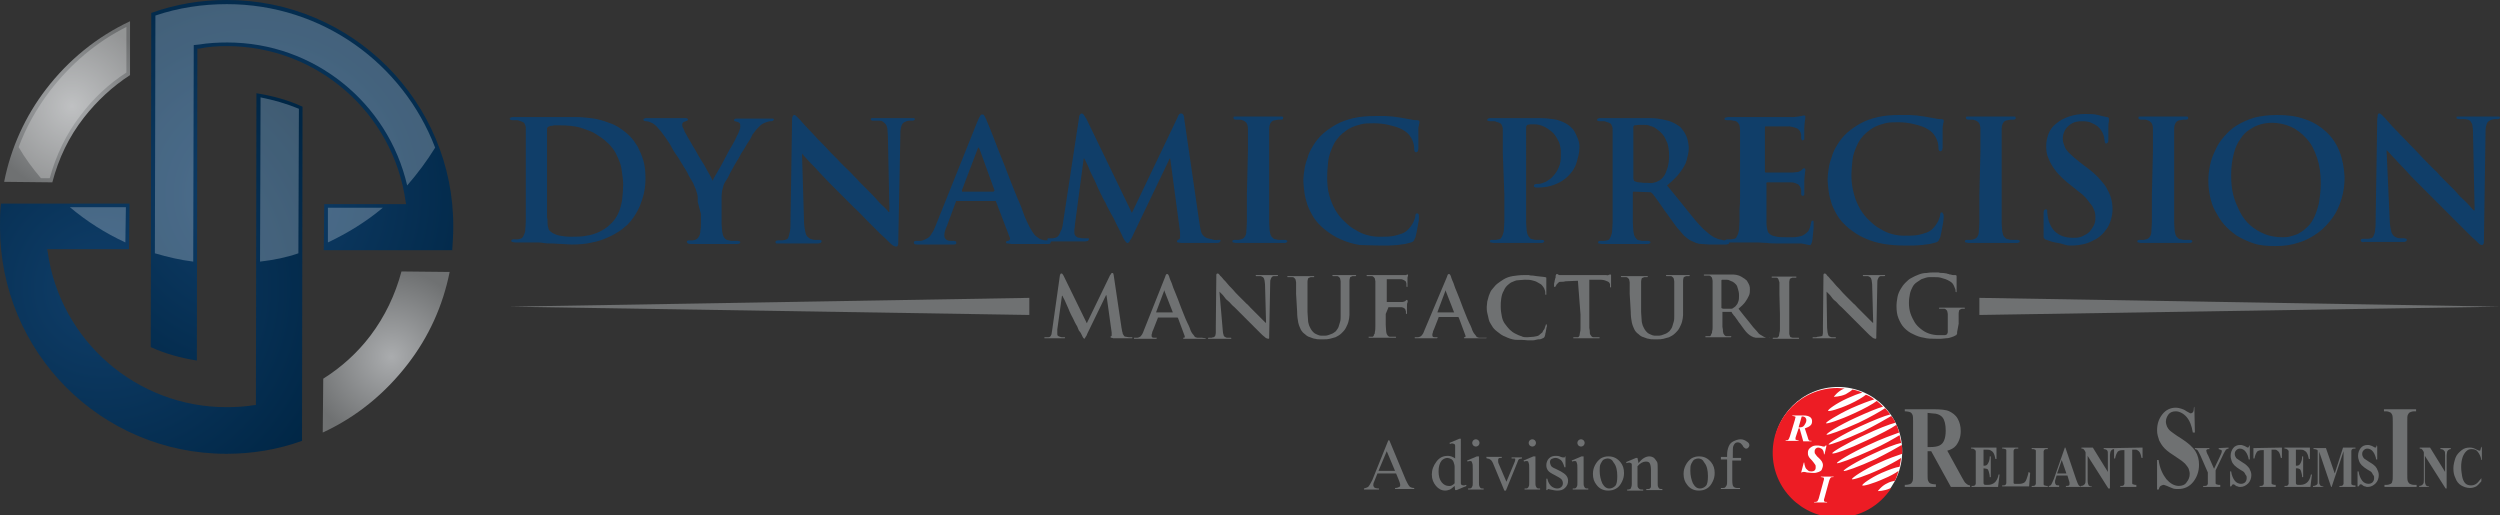 <?xml version="1.0" encoding="utf-8"?>
<!-- Generator: Adobe Illustrator 28.0.0, SVG Export Plug-In . SVG Version: 6.00 Build 0)  -->
<svg version="1.1" id="Layer_1" xmlns="http://www.w3.org/2000/svg" xmlns:xlink="http://www.w3.org/1999/xlink" x="0px" y="0px"
	 viewBox="0 0 482.6 99.5" style="enable-background:new 0 0 482.6 99.5;" xml:space="preserve">
<rect x="0" y="0" width="482.6" height="99.5" fill="#333333" stroke="none"/>
<style type="text/css">
	.st0{fill-rule:evenodd;clip-rule:evenodd;fill:url(#SVGID_1_);}
	.st1{fill-rule:evenodd;clip-rule:evenodd;fill:url(#SVGID_00000036242131712020122880000009830785074740564376_);}
	.st2{fill-rule:evenodd;clip-rule:evenodd;fill:url(#SVGID_00000097501701150964460640000015918974633209362839_);}
	.st3{fill-rule:evenodd;clip-rule:evenodd;fill:url(#SVGID_00000117637688373711786700000017277051810653579923_);}
	.st4{opacity:0.25;fill-rule:evenodd;clip-rule:evenodd;fill:#FFFFFF;enable-background:new    ;}
	.st5{fill:#103E69;}
	.st6{fill:#6F7172;}
	.st7{fill-rule:evenodd;clip-rule:evenodd;fill:#6F7172;}
	.st8{fill:#FFFFFF;}
	.st9{fill:#ED1C24;}
</style>
<g>
	<g>
		<g>
			
				<radialGradient id="SVGID_1_" cx="75.58" cy="723.13" r="16.72" gradientTransform="matrix(1 0 0 -1 0 792)" gradientUnits="userSpaceOnUse">
				<stop  offset="0" style="stop-color:#AAACAE"/>
				<stop  offset="1" style="stop-color:#6F7172"/>
			</radialGradient>
			<path class="st0" d="M86.8,52.5l-9.3-0.1c-1.2,4.5-3.2,8.7-6,12.4c-2.5,3.3-5.6,6.1-9.1,8.3l-0.1,10.4c6.5-3,12-7.5,16.4-13.2
				C82.8,65,85.5,59,86.8,52.5L86.8,52.5z"/>
			
				<radialGradient id="SVGID_00000003811057353148635560000010930318304275224227_" cx="13.91" cy="771.47" r="16.65" gradientTransform="matrix(1 0 0 -1 0 792)" gradientUnits="userSpaceOnUse">
				<stop  offset="0" style="stop-color:#AAACAE"/>
				<stop  offset="1" style="stop-color:#6F7172"/>
			</radialGradient>
			<path style="fill-rule:evenodd;clip-rule:evenodd;fill:url(#SVGID_00000003811057353148635560000010930318304275224227_);" d="
				M0.8,35.1l9.3,0.1c1.2-4.6,3.2-8.8,6.1-12.5c2.5-3.2,5.5-6,8.9-8.2l0-10.4c-6.4,3-11.9,7.5-16.2,13.1C4.9,22.4,2.1,28.5,0.8,35.1
				L0.8,35.1z"/>
			
				<radialGradient id="SVGID_00000106864892509914194210000016951295897108702111_" cx="19.87" cy="736.46" r="49.47" gradientTransform="matrix(1 0 0 -1 0 792)" gradientUnits="userSpaceOnUse">
				<stop  offset="0" style="stop-color:#103E69"/>
				<stop  offset="1" style="stop-color:#002645"/>
			</radialGradient>
			<path style="fill-rule:evenodd;clip-rule:evenodd;fill:url(#SVGID_00000106864892509914194210000016951295897108702111_);" d="
				M25,39.3l-24.8,0c-0.2,1.5-0.2,3-0.2,4.5c0,24.2,19.5,43.8,43.7,43.8c5,0,9.9-0.8,14.6-2.5l0.1-64.5c-2.8-1.3-5.8-2.1-8.9-2.6
				l-0.1,60.2l-0.3,0c-1.8,0.3-3.6,0.4-5.4,0.4c-17.3,0-32.1-12.8-34.5-30l-0.1-0.5l15.8,0L25,39.3L25,39.3z"/>
			
				<radialGradient id="SVGID_00000042011460248614287650000009757803645379025853_" cx="48.97" cy="754.43" r="49.47" gradientTransform="matrix(1 0 0 -1 0 792)" gradientUnits="userSpaceOnUse">
				<stop  offset="0" style="stop-color:#103E69"/>
				<stop  offset="1" style="stop-color:#002645"/>
			</radialGradient>
			<path style="fill-rule:evenodd;clip-rule:evenodd;fill:url(#SVGID_00000042011460248614287650000009757803645379025853_);" d="
				M62.5,48.3l24.8,0c0.1-1.5,0.2-3,0.2-4.5C87.6,19.7,68,0,43.8,0c-5,0-9.9,0.8-14.6,2.5L29.1,67c2.8,1.3,5.8,2.1,8.9,2.6l0.1-60.2
				l0.3,0C40.2,9,42,8.9,43.8,8.9c17.3,0,32.1,12.8,34.5,30l0.1,0.5l-15.8,0L62.5,48.3L62.5,48.3z"/>
			<path class="st4" d="M84,28.5C77.8,12.3,62.2,0.8,43.8,0.8C39.1,0.8,34.4,1.5,30,3l-0.1,45.9c2.4,0.7,4.9,1.3,7.4,1.6l0.1-41.8
				l1-0.1c1.8-0.3,3.7-0.4,5.5-0.4c16.7,0,31,11.6,34.7,27.6C80.6,33.5,82.4,31.1,84,28.5L84,28.5L84,28.5z M73.9,40.1
				c-3.2,2.7-6.8,4.9-10.6,6.7v-6.7L73.9,40.1z"/>
			<path class="st4" d="M24.3,40l-10.8,0c3.2,2.7,6.8,5,10.7,6.8L24.3,40L24.3,40L24.3,40z M57.6,48.9L57.7,21
				c-2.4-1-4.9-1.7-7.4-2.2l-0.1,31.7C52.8,50.2,55.3,49.7,57.6,48.9L57.6,48.9z"/>
			<path class="st4" d="M7.9,34.4h1.7c1.2-4.4,3.2-8.6,6-12.2c2.4-3.2,5.4-6,8.8-8.2V5.2c-5.8,2.9-10.8,7.2-14.8,12.4
				c-2.5,3.3-4.6,7-6,10.8C4.8,30.5,6.3,32.5,7.9,34.4L7.9,34.4z"/>
		</g>
		<g>
			<g>
				<path class="st5" d="M124.2,31c-0.3-1-0.7-1.9-1.1-2.7c-0.5-0.8-1-1.5-1.5-2c-0.7-0.7-1.5-1.3-2.3-1.8s-1.7-0.8-2.6-1.1
					c-0.9-0.3-1.8-0.5-2.7-0.6s-1.8-0.2-2.7-0.2c-0.9,0-1.8,0-2.6,0c-0.6,0-1.3,0-1.9,0c-0.6,0-1.2,0-1.7,0c-0.5,0-1,0-1.3,0
					c-0.3,0-0.7,0-1.2,0s-1.1,0-1.7,0c-0.6,0-1.2,0-1.8,0c-0.2,0-0.4,0-0.5,0.1c-0.1,0-0.2,0.1-0.2,0.2s0.1,0.2,0.1,0.2
					c0.1,0,0.2,0.1,0.4,0.1c0.2,0,0.5,0,0.7,0s0.4,0,0.6,0.1c0.4,0.1,0.6,0.2,0.8,0.3c0.2,0.1,0.3,0.3,0.4,0.6
					c0.1,0.2,0.1,0.5,0.1,0.9c0,0.2,0,0.4,0,0.6c0,0.2,0,0.5,0,0.8c0,0.3,0,0.7,0,1.2s0,1,0,1.7v8.2c0,1,0,1.9,0,2.8
					c0,0.9,0,1.6,0,2.3c0,0.7-0.1,1.3-0.1,1.7c0,0.3-0.1,0.6-0.2,0.8c-0.1,0.2-0.2,0.5-0.3,0.6s-0.3,0.3-0.5,0.3
					c-0.1,0-0.3,0.1-0.5,0.1c-0.2,0-0.4,0-0.7,0c-0.2,0-0.3,0-0.4,0.1c-0.1,0-0.1,0.1-0.1,0.2c0,0.1,0.1,0.2,0.2,0.2
					c0.1,0,0.3,0.1,0.5,0.1c0.3,0,0.7,0,1.1,0c0.4,0,0.8,0,1.1,0c0.4,0,0.8,0,1.1,0s0.6,0,0.8,0c0.4,0,0.9,0,1.4,0.1
					s1.1,0.1,1.7,0.1c0.6,0,1.2,0.1,1.9,0.1c0.6,0,1.2,0.1,1.8,0.1c1.5,0,2.8-0.1,4-0.4c1.2-0.2,2.2-0.6,3.1-1
					c0.9-0.4,1.6-0.8,2.2-1.2c0.6-0.4,1.1-0.9,1.5-1.2c0.5-0.5,0.9-1,1.3-1.6c0.4-0.6,0.8-1.3,1.1-2c0.3-0.8,0.6-1.6,0.8-2.5
					s0.3-1.8,0.3-2.9C124.6,33.2,124.5,32,124.2,31L124.2,31z M120.1,38.6c-0.2,1-0.4,1.9-0.8,2.7c-0.4,0.8-0.9,1.5-1.6,2.1
					c-0.6,0.6-1.3,1-2.1,1.4c-0.7,0.3-1.5,0.6-2.4,0.7c-0.9,0.2-1.9,0.2-3,0.2c-0.8,0-1.6-0.1-2.1-0.2c-0.6-0.1-1-0.3-1.4-0.5
					c-0.3-0.2-0.6-0.4-0.7-0.6c-0.1-0.1-0.1-0.3-0.2-0.6s-0.1-0.6-0.1-0.9c0-0.3,0-0.6-0.1-0.9c0-0.2,0-0.6,0-1.2c0-0.6,0-1.3,0-2.2
					c0-0.9,0-1.9,0-3.1v-6c0-0.6,0-1.3,0-1.8c0-0.6,0-1.1,0-1.6c0-0.5,0-0.8,0-1.1c0-0.2,0-0.3,0.1-0.4s0.2-0.2,0.3-0.2
					c0.1,0,0.2-0.1,0.3-0.1s0.4,0,0.6-0.1c0.2,0,0.4,0,0.6,0c0.2,0,0.4,0,0.6,0c0.6,0,1.3,0,2.1,0.1c0.8,0.1,1.5,0.2,2.3,0.5
					s1.6,0.5,2.4,1s1.6,1,2.3,1.7c0.4,0.3,0.7,0.7,1.1,1.2c0.4,0.5,0.7,1.1,1,1.8s0.6,1.4,0.7,2.3s0.3,1.8,0.3,2.8
					C120.3,36.5,120.2,37.6,120.1,38.6L120.1,38.6z"/>
				<path class="st5" d="M135.3,41.3c0,0.2,0,0.4,0,0.8c0,0.3,0,0.7,0,1.1c0,0.4,0,0.9-0.1,1.3c0,0.5-0.1,0.9-0.3,1.2
					s-0.4,0.5-0.7,0.6c-0.1,0-0.3,0.1-0.5,0.1c-0.2,0-0.4,0-0.6,0c-0.2,0-0.3,0-0.4,0.1c-0.1,0-0.1,0.1-0.1,0.2
					c0,0.1,0.1,0.2,0.2,0.3c0.1,0,0.3,0.1,0.5,0.1c0.3,0,0.6,0,1,0c0.4,0,0.8,0,1.1,0c0.4,0,0.7,0,1.1,0s0.6,0,0.8,0
					c0.3,0,0.7,0,1.2,0c0.5,0,1.1,0,1.7,0c0.6,0,1.3,0,2,0c0.2,0,0.4,0,0.5-0.1c0.1,0,0.2-0.1,0.2-0.2c0-0.1,0-0.1-0.1-0.2
					c-0.1,0-0.2-0.1-0.4-0.1c-0.2,0-0.3,0-0.5,0s-0.4,0-0.6,0s-0.4,0-0.5-0.1c-0.3,0-0.6-0.1-0.8-0.3c-0.2-0.2-0.3-0.4-0.4-0.6
					c-0.1-0.2-0.1-0.5-0.2-0.9c0-0.5-0.1-0.9-0.1-1.3c0-0.4,0-0.8,0-1.1c0-0.3,0-0.6,0-0.8v-2.6c0-0.4,0-0.7,0-1
					c0-0.3,0.1-0.7,0.1-1c0.1-0.4,0.2-0.7,0.3-1.1c0.1-0.2,0.2-0.5,0.5-0.9s0.5-0.9,0.8-1.5c0.3-0.6,0.7-1.2,1-1.8
					c0.4-0.6,0.8-1.3,1.1-1.9c0.4-0.6,0.8-1.2,1.1-1.8c0.4-0.6,0.7-1,0.9-1.5s0.5-0.7,0.6-0.9c0.2-0.3,0.4-0.5,0.6-0.7
					c0.2-0.2,0.4-0.4,0.5-0.5s0.4-0.3,0.6-0.4c0.2-0.1,0.5-0.2,0.8-0.3c0.3-0.1,0.5-0.1,0.6-0.1c0.2,0,0.3,0,0.4-0.1
					s0.2-0.1,0.2-0.2c0-0.1-0.1-0.2-0.2-0.2c-0.1,0-0.2,0-0.4,0c-0.2,0-0.4,0-0.7,0c-0.3,0-0.6,0-1,0c-0.4,0-0.7,0-1,0
					c-0.3,0-0.6,0-0.8,0c-0.5,0-1,0-1.5,0s-1,0-1.6,0c-0.2,0-0.3,0-0.4,0.1s-0.1,0.1-0.1,0.2c0,0.1,0.1,0.2,0.2,0.2
					c0.1,0,0.2,0.1,0.4,0.1c0.3,0.1,0.4,0.2,0.5,0.3c0.1,0.1,0.1,0.3,0.1,0.5c0,0.2,0,0.5-0.1,0.7c-0.1,0.3-0.2,0.6-0.4,1
					c-0.1,0.1-0.2,0.4-0.4,0.8c-0.2,0.4-0.4,0.8-0.7,1.3c-0.3,0.5-0.6,1-0.9,1.6c-0.3,0.6-0.6,1.1-0.9,1.7c-0.3,0.6-0.6,1.1-0.9,1.6
					c-0.3,0.5-0.5,0.9-0.7,1.2c-0.2,0.3-0.3,0.6-0.3,0.7c-0.1-0.1-0.2-0.4-0.4-0.8c-0.2-0.4-0.5-0.8-0.8-1.4s-0.6-1.1-1-1.7
					c-0.4-0.6-0.7-1.2-1.1-1.9c-0.4-0.6-0.7-1.2-1-1.7c-0.3-0.5-0.6-1-0.8-1.4s-0.4-0.6-0.4-0.8c-0.1-0.2-0.2-0.4-0.3-0.6
					c-0.1-0.2-0.1-0.3-0.1-0.5s0-0.2,0.1-0.4c0.1-0.1,0.2-0.2,0.3-0.2c0.2-0.1,0.4-0.1,0.5-0.2c0.1,0,0.2-0.1,0.2-0.2
					c0-0.2-0.2-0.3-0.5-0.3c-0.5,0-0.9,0-1.4,0c-0.4,0-0.8,0-1.2,0c-0.4,0-0.6,0-0.9,0c-0.3,0-0.6,0-1,0c-0.4,0-0.8,0-1.2,0
					s-0.8,0-1.1,0c-0.3,0-0.6,0-0.7,0c-0.2,0-0.3,0-0.4,0.1c-0.1,0-0.2,0.1-0.2,0.2c0,0.1,0.1,0.2,0.1,0.2c0.1,0,0.2,0.1,0.3,0.1
					c0.2,0,0.4,0,0.7,0.1c0.2,0.1,0.5,0.2,0.7,0.3c0.3,0.2,0.7,0.5,1,0.9c0.4,0.4,0.8,0.9,1.2,1.5c0.2,0.2,0.4,0.6,0.7,1
					c0.3,0.4,0.6,0.9,0.9,1.5s0.7,1.1,1.1,1.7c0.4,0.6,0.7,1.2,1.1,1.8s0.7,1.1,0.9,1.6c0.3,0.5,0.5,0.9,0.7,1.2
					c0.2,0.3,0.3,0.5,0.3,0.6c0.1,0.3,0.3,0.6,0.4,0.9c0.1,0.3,0.2,0.6,0.3,1c0.1,0.4,0.1,0.9,0.1,1.5L135.3,41.3L135.3,41.3
					L135.3,41.3z"/>
				<path class="st5" d="M154.8,29l0.4,13.5c0,0.8,0.1,1.5,0.2,2c0.1,0.5,0.2,0.9,0.4,1.1c0.2,0.2,0.4,0.4,0.6,0.5
					c0.3,0.1,0.6,0.2,0.9,0.2c0.3,0,0.6,0,0.8,0c0.2,0,0.3,0,0.4,0.1c0.1,0,0.1,0.1,0.1,0.2c0,0.1-0.1,0.2-0.2,0.3
					c-0.1,0-0.3,0.1-0.5,0.1c-1,0-1.9,0-2.6,0c-0.7,0-1.1,0-1.4,0c-0.1,0-0.3,0-0.7,0c-0.3,0-0.8,0-1.2,0c-0.5,0-1,0-1.6,0
					c-0.2,0-0.4,0-0.5,0c-0.1,0-0.2-0.1-0.2-0.3c0-0.1,0.1-0.2,0.1-0.2s0.2-0.1,0.4-0.1c0.2,0,0.4,0,0.7,0c0.3,0,0.5-0.1,0.7-0.1
					c0.3-0.1,0.5-0.2,0.6-0.5c0.1-0.3,0.2-0.7,0.3-1.2c0.1-0.5,0.1-1.3,0.1-2.2l0.3-19.1c0-0.3,0-0.6,0.1-0.8s0.2-0.3,0.3-0.3
					c0.2,0,0.3,0.1,0.5,0.3c0.2,0.2,0.4,0.4,0.7,0.7c0.1,0.1,0.3,0.4,0.7,0.8s0.9,1,1.6,1.7c0.6,0.7,1.4,1.5,2.2,2.3
					c0.8,0.9,1.7,1.8,2.6,2.7c0.9,1,1.9,1.9,2.8,2.8c0.4,0.5,1,1,1.5,1.6c0.6,0.6,1.2,1.2,1.8,1.8c0.6,0.6,1.2,1.2,1.7,1.8
					c0.5,0.6,1,1,1.4,1.4c0.4,0.4,0.6,0.6,0.7,0.8h0.2l-0.3-14.5c0-0.6-0.1-1.2-0.1-1.6c-0.1-0.4-0.2-0.7-0.4-0.9
					c-0.2-0.2-0.4-0.4-0.6-0.5c-0.2-0.1-0.4-0.1-0.6-0.1c-0.2,0-0.4,0-0.6,0c-0.2,0-0.4,0-0.5,0c-0.2,0-0.3,0-0.4-0.1
					c-0.1,0-0.1-0.1-0.1-0.2c0-0.1,0.1-0.2,0.2-0.2c0.2,0,0.4,0,0.6,0c0.6,0,1.1,0,1.6,0c0.5,0,1,0,1.4,0c0.4,0,0.7,0,0.9,0
					c0.1,0,0.3,0,0.6,0s0.7,0,1.1,0c0.4,0,0.9,0,1.4,0c0.2,0,0.4,0,0.5,0c0.1,0,0.2,0.1,0.2,0.2c0,0.2-0.2,0.3-0.6,0.3
					c-0.2,0-0.3,0-0.5,0c-0.1,0-0.3,0-0.5,0.1c-0.3,0.1-0.5,0.2-0.7,0.4s-0.3,0.5-0.4,0.9s-0.1,0.9-0.1,1.5l-0.4,20.4
					c0,0.4,0,0.6-0.1,0.8c-0.1,0.2-0.2,0.2-0.3,0.2c-0.2,0-0.4-0.1-0.6-0.2s-0.4-0.3-0.6-0.5c-0.5-0.5-1.1-1.1-1.9-1.8
					c-0.7-0.7-1.5-1.5-2.4-2.4c-0.9-0.9-1.7-1.8-2.6-2.6c-0.9-0.9-1.8-1.8-2.6-2.6c-0.7-0.7-1.4-1.4-2.1-2.1s-1.3-1.4-2-2.1
					c-0.6-0.7-1.2-1.3-1.7-1.8c-0.5-0.5-0.9-1-1.3-1.4c-0.3-0.4-0.6-0.6-0.7-0.8L154.8,29L154.8,29z"/>
				<path class="st5" d="M202.9,46.4c-0.1,0-0.2,0-0.3,0c-0.2,0-0.4,0-0.6,0s-0.5,0-0.7-0.1c-0.2,0-0.4-0.1-0.6-0.2
					c-0.2-0.1-0.4-0.3-0.7-0.5s-0.5-0.6-0.8-1c-0.3-0.5-0.6-1-0.9-1.7c-0.3-0.6-0.6-1.3-0.9-2.2s-0.7-1.8-1.1-2.7
					c-0.4-1-0.8-2-1.2-3c-0.4-1-0.8-2.1-1.2-3.1c-0.4-1-0.8-2-1.2-3s-0.7-1.8-1-2.6c-0.3-0.8-0.6-1.5-0.8-2
					c-0.2-0.5-0.4-0.9-0.5-1.2c-0.2-0.4-0.3-0.6-0.4-0.8c-0.1-0.2-0.2-0.2-0.4-0.2c-0.2,0-0.3,0.1-0.4,0.3c-0.1,0.2-0.3,0.5-0.5,1
					l-8.1,20.2c-0.2,0.5-0.4,1-0.7,1.4c-0.2,0.4-0.5,0.8-0.9,1s-0.7,0.4-1.2,0.5c-0.1,0-0.3,0-0.5,0c-0.2,0-0.4,0-0.5,0
					c-0.1,0-0.2,0-0.3,0.1s-0.1,0.1-0.1,0.2c0,0.1,0.1,0.2,0.1,0.3c0.1,0,0.2,0.1,0.5,0.1c0.4,0,0.8,0,1.2,0c0.4,0,0.8,0,1.1,0
					c0.4,0,0.7,0,0.9,0c0.2,0,0.4,0,0.5,0c0.3,0,0.7,0,1.1,0c0.4,0,0.8,0,1.2,0c0.4,0,0.8,0,1.1,0c0.2,0,0.3,0,0.4-0.1
					c0.1,0,0.1-0.1,0.1-0.3c0-0.1,0-0.2-0.1-0.2s-0.2-0.1-0.4-0.1h-0.5c-0.5,0-0.8-0.1-1-0.3s-0.3-0.4-0.3-0.7c0-0.2,0-0.5,0.1-0.8
					c0.1-0.4,0.2-0.7,0.4-1.1l1.7-4.6c0-0.1,0.1-0.2,0.1-0.2c0,0,0.1,0,0.2,0h7.2c0.1,0,0.1,0,0.2,0c0,0,0.1,0.1,0.1,0.2l2.6,6.8
					c0.1,0.2,0.1,0.4,0,0.5c-0.1,0.1-0.2,0.2-0.3,0.2c-0.2,0-0.3,0-0.3,0.1c-0.1,0-0.1,0.1-0.1,0.2c0,0.1,0.1,0.2,0.3,0.2
					c0.2,0,0.4,0,0.7,0.1c0.9,0,1.7,0,2.5,0c0.8,0,1.5,0,2.1,0c0.6,0,1.1,0,1.5,0s0.7,0,0.9,0c0.2,0,0.4,0,0.5-0.1
					c0.1,0,0.1-0.1,0.1-0.2C203,46.5,203,46.5,202.9,46.4L202.9,46.4z M191.9,36.9c0,0-0.1,0.1-0.2,0.1h-5.9c-0.1,0-0.1,0-0.1-0.1
					c0,0,0-0.1,0-0.2l3-7.9c0-0.1,0-0.1,0.1-0.2c0-0.1,0.1-0.1,0.1-0.1c0.1,0,0.1,0,0.1,0.1c0,0.1,0,0.1,0.1,0.2l2.9,8
					C191.9,36.8,191.9,36.9,191.9,36.9L191.9,36.9z"/>
				<path class="st5" d="M205.1,43.7l3.2-21c0-0.3,0.1-0.5,0.2-0.6c0.1-0.1,0.2-0.2,0.3-0.2c0.1,0,0.2,0,0.2,0.1
					c0.1,0,0.2,0.1,0.3,0.3c0.1,0.1,0.2,0.4,0.4,0.6l8.8,18.2l8.8-18.4c0.1-0.3,0.2-0.5,0.3-0.6c0.1-0.1,0.2-0.2,0.4-0.2
					s0.3,0.1,0.4,0.2c0.1,0.2,0.2,0.4,0.2,0.8l2.9,19.9c0.1,0.7,0.2,1.2,0.3,1.7c0.1,0.5,0.3,0.8,0.5,1s0.5,0.4,0.8,0.5
					c0.5,0.1,0.9,0.2,1.2,0.3c0.3,0,0.6,0.1,0.8,0c0.1,0,0.3,0,0.4,0s0.1,0.1,0.1,0.2c0,0.1-0.1,0.2-0.2,0.3s-0.4,0.1-0.6,0.1
					c-0.1,0-0.4,0-0.7,0c-0.3,0-0.7,0-1.1,0c-0.4,0-0.9,0-1.3,0c-0.5,0-0.9,0-1.4,0c-0.5,0-0.9,0-1.2,0c-0.4,0-0.7,0-0.9,0
					c-0.4,0-0.6-0.1-0.8-0.1c-0.1,0-0.2-0.1-0.2-0.2c0-0.1,0-0.1,0.1-0.2c0.1-0.1,0.1-0.1,0.3-0.2c0.1,0,0.2-0.2,0.2-0.4
					c0-0.2,0-0.6,0-1l-1.9-14.2h-0.1l-7,14.6c-0.2,0.5-0.4,0.9-0.6,1.1c-0.1,0.3-0.2,0.4-0.3,0.5c-0.1,0.1-0.2,0.1-0.3,0.1
					c-0.1,0-0.3-0.2-0.5-0.5c-0.2-0.3-0.4-0.7-0.6-1.2c-0.1-0.2-0.3-0.6-0.5-1c-0.2-0.4-0.5-0.9-0.7-1.4c-0.2-0.5-0.5-1-0.8-1.5
					c-0.3-0.5-0.5-1-0.8-1.5c-0.2-0.5-0.4-0.9-0.6-1.2c-0.2-0.3-0.3-0.6-0.4-0.8c-0.1-0.1-0.2-0.4-0.4-0.8c-0.2-0.4-0.4-0.8-0.6-1.3
					c-0.2-0.5-0.5-1.1-0.8-1.7c-0.3-0.6-0.6-1.2-0.8-1.8c-0.3-0.6-0.5-1.1-0.8-1.6h-0.1l-1.7,12.8c0,0.3,0,0.5-0.1,0.8
					c0,0.2,0,0.5,0,0.7c0,0.3,0.1,0.5,0.3,0.7s0.4,0.3,0.7,0.3c0.3,0.1,0.5,0.1,0.8,0.1c0.2,0,0.4,0,0.6,0c0.1,0,0.2,0,0.3,0
					s0.1,0.1,0.1,0.2c0,0.1-0.1,0.2-0.2,0.3c-0.1,0-0.3,0.1-0.6,0.1c-0.5,0-0.9,0-1.4,0c-0.5,0-0.8,0-1.2,0c-0.4,0-0.6,0-0.8,0
					c-0.2,0-0.4,0-0.6,0c-0.2,0-0.5,0-0.8,0s-0.6,0-0.9,0c-0.3,0-0.6,0-0.9,0c-0.2,0-0.3,0-0.4-0.1c-0.1,0-0.2-0.1-0.2-0.3
					c0-0.1,0-0.1,0.1-0.2c0.1,0,0.2,0,0.4,0c0.1,0,0.3,0,0.4,0c0.1,0,0.3,0,0.6-0.1c0.3-0.1,0.5-0.2,0.7-0.5
					c0.2-0.3,0.3-0.6,0.4-0.9C204.9,44.5,205,44.1,205.1,43.7L205.1,43.7L205.1,43.7z"/>
				<path class="st5" d="M240.7,37.6c0,1,0,2,0,2.9s0,1.7,0,2.4c0,0.7-0.1,1.3-0.1,1.7c0,0.5-0.1,0.8-0.3,1.1s-0.4,0.4-0.7,0.5
					c-0.1,0-0.3,0.1-0.5,0.1c-0.2,0-0.4,0-0.7,0c-0.2,0-0.3,0-0.4,0.1c-0.1,0-0.1,0.1-0.1,0.2c0,0.1,0,0.2,0.2,0.2
					c0.1,0,0.3,0.1,0.5,0.1c0.3,0,0.7,0,1.1,0c0.4,0,0.8,0,1.2,0s0.7,0,1.1,0s0.6,0,0.8,0c0.3,0,0.7,0,1.2,0s1.1,0,1.8,0
					c0.7,0,1.3,0,2.1,0c0.2,0,0.3,0,0.4-0.1c0.1,0,0.2-0.1,0.2-0.2c0-0.1,0-0.1-0.1-0.2c-0.1,0-0.2-0.1-0.4-0.1s-0.3,0-0.5,0
					c-0.2,0-0.4,0-0.6,0c-0.2,0-0.4,0-0.5-0.1c-0.3,0-0.6-0.1-0.7-0.3c-0.2-0.1-0.3-0.3-0.4-0.5c-0.1-0.2-0.1-0.5-0.2-0.8
					c0-0.5-0.1-1-0.1-1.8s0-1.5,0-2.4s0-1.9,0-2.9v-8.2c0-0.7,0-1.3,0-1.7s0-0.9,0-1.2c0-0.3,0-0.6,0-0.8c0-0.2,0-0.4,0-0.6
					c0-0.6,0.1-1,0.3-1.3c0.2-0.3,0.5-0.5,0.9-0.5c0.2,0,0.4-0.1,0.5-0.1c0.1,0,0.3,0,0.5,0s0.3,0,0.4-0.1c0.1,0,0.1-0.1,0.1-0.3
					c0-0.1-0.1-0.2-0.2-0.2s-0.3,0-0.5,0c-0.3,0-0.6,0-1,0c-0.4,0-0.7,0-1.1,0s-0.7,0-1,0s-0.6,0-0.8,0c-0.2,0-0.5,0-0.9,0
					c-0.4,0-0.7,0-1.1,0c-0.4,0-0.8,0-1.2,0c-0.4,0-0.7,0-1,0c-0.3,0-0.5,0-0.6,0c-0.1,0-0.2,0.1-0.2,0.2c0,0.1,0,0.2,0.1,0.3
					c0.1,0,0.2,0.1,0.4,0.1c0.2,0,0.4,0,0.6,0c0.2,0,0.4,0,0.6,0.1c0.4,0.1,0.6,0.3,0.8,0.5c0.2,0.3,0.3,0.7,0.3,1.2
					c0,0.2,0,0.4,0,0.6c0,0.2,0,0.5,0,0.8c0,0.3,0,0.7,0,1.2s0,1,0,1.7L240.7,37.6L240.7,37.6z"/>
				<path class="st5" d="M266.5,47.4c0.5,0,1,0,1.6,0c0.5,0,1.1-0.1,1.6-0.1c0.5-0.1,1-0.1,1.5-0.2c0.5-0.1,0.8-0.2,1.2-0.3
					c0.2-0.1,0.3-0.1,0.4-0.2c0.1-0.1,0.2-0.2,0.2-0.3s0.1-0.2,0.2-0.4c0.1-0.2,0.1-0.5,0.2-0.8c0.1-0.3,0.1-0.7,0.2-1
					c0.1-0.4,0.1-0.7,0.2-1.1s0.1-0.6,0.1-0.9c0-0.2,0-0.4,0-0.5c0-0.1,0-0.2-0.1-0.3s-0.1-0.1-0.2-0.1c-0.1,0-0.2,0-0.3,0.1
					c0,0.1-0.1,0.3-0.1,0.5c0,0.2-0.1,0.4-0.2,0.7s-0.2,0.5-0.4,0.8s-0.3,0.5-0.5,0.7c-0.4,0.5-0.9,0.9-1.5,1.1s-1.2,0.4-1.9,0.5
					s-1.6,0.1-2.5,0.1c-0.7,0-1.5-0.1-2.2-0.3c-0.8-0.2-1.5-0.5-2.3-1c-0.8-0.4-1.5-1-2.1-1.6c-0.7-0.6-1.3-1.4-1.8-2.2
					c-0.5-0.9-0.9-1.8-1.2-2.9s-0.4-2.2-0.4-3.5c0-1,0.1-2.1,0.2-3.1s0.5-2,0.9-2.9c0.4-0.9,1-1.7,1.8-2.4c0.5-0.4,1-0.8,1.6-1.1
					c0.6-0.3,1.2-0.5,2-0.7c0.7-0.2,1.6-0.2,2.5-0.2c1,0,1.9,0.1,2.8,0.3c0.9,0.2,1.6,0.4,2.3,0.7c0.6,0.3,1.1,0.6,1.5,1
					c0.4,0.4,0.7,0.9,0.9,1.4c0.2,0.5,0.3,1,0.3,1.5c0,0.2,0,0.4,0.1,0.5c0,0.1,0.1,0.2,0.3,0.2c0.1,0,0.2-0.1,0.3-0.2
					c0-0.1,0.1-0.3,0.1-0.5c0-0.2,0-0.4,0-0.7s0-0.6,0-0.9c0-0.3,0-0.7,0-1c0-0.3,0-0.6,0-0.9c0-0.4,0-0.7,0.1-0.9
					c0-0.2,0-0.4,0.1-0.5c0-0.1,0-0.2,0-0.3c0-0.1,0-0.2-0.1-0.2c-0.1-0.1-0.2-0.1-0.4-0.1c-0.5,0-1-0.1-1.5-0.2
					c-0.5-0.1-1.1-0.2-1.7-0.3c-0.5-0.1-1-0.1-1.4-0.2c-0.5,0-1-0.1-1.5-0.1c-0.5,0-1.1,0-1.8,0c-1.6,0-3,0.1-4.3,0.4
					s-2.4,0.7-3.3,1.2s-1.8,1.1-2.6,1.8s-1.4,1.5-1.9,2.3c-0.5,0.8-0.9,1.6-1.1,2.4c-0.3,0.8-0.5,1.5-0.6,2.3
					c-0.1,0.7-0.2,1.4-0.2,1.9c0,0.8,0.1,1.6,0.2,2.4c0.1,0.8,0.3,1.6,0.6,2.5c0.3,0.8,0.7,1.6,1.2,2.4c0.5,0.8,1.2,1.5,2,2.2
					c1,0.8,2,1.5,3.2,2c1.1,0.5,2.4,0.9,3.7,1.1C263.6,47.3,265,47.4,266.5,47.4L266.5,47.4L266.5,47.4z"/>
				<path class="st5" d="M290.4,37.6c0,1,0,1.9,0,2.8c0,0.9,0,1.6,0,2.3c0,0.7-0.1,1.3-0.1,1.7c0,0.3-0.1,0.6-0.2,0.9
					c-0.1,0.2-0.2,0.5-0.3,0.6c-0.1,0.2-0.3,0.3-0.5,0.3c-0.1,0-0.3,0.1-0.5,0.1c-0.2,0-0.4,0-0.7,0c-0.2,0-0.3,0-0.4,0.1
					c-0.1,0-0.1,0.1-0.1,0.2c0,0.1,0,0.2,0.2,0.2c0.1,0,0.3,0.1,0.5,0.1c0.3,0,0.7,0,1.1,0c0.4,0,0.8,0,1.2,0s0.7,0,1.1,0
					s0.6,0,0.8,0c0.3,0,0.7,0,1.2,0c0.5,0,1.1,0,1.8,0c0.6,0,1.3,0,2,0c0.2,0,0.3,0,0.4-0.1c0.1,0,0.2-0.1,0.2-0.2
					c0-0.1,0-0.1-0.1-0.2c-0.1,0-0.2-0.1-0.4-0.1c-0.2,0-0.3,0-0.5,0c-0.2,0-0.4,0-0.6,0c-0.2,0-0.4,0-0.5-0.1
					c-0.3,0-0.6-0.1-0.7-0.3c-0.2-0.2-0.3-0.4-0.4-0.6s-0.1-0.5-0.2-0.8c0-0.5-0.1-1-0.1-1.8s0-1.5,0-2.4c0-0.9,0-1.8,0-2.8V24.7
					c0-0.2,0-0.3,0.1-0.4c0-0.1,0.1-0.2,0.2-0.2c0.1,0,0.3-0.1,0.6-0.1c0.2,0,0.5,0,0.7,0s0.5,0,0.9,0.1c0.4,0.1,0.7,0.2,1.1,0.4
					s0.8,0.5,1.2,0.8c0.5,0.4,0.8,0.8,1.1,1.3s0.5,0.9,0.6,1.3s0.2,0.9,0.2,1.2c0,0.4,0,0.7,0,1c0,0.8-0.1,1.6-0.4,2.2
					c-0.3,0.7-0.6,1.2-1.1,1.7c-0.4,0.5-0.9,0.8-1.4,1.1c-0.5,0.2-1,0.4-1.4,0.4c-0.3,0-0.6,0-0.7,0.1c-0.1,0-0.2,0.1-0.2,0.3
					c0,0.1,0,0.2,0.1,0.2c0.1,0,0.2,0.1,0.2,0.1c0.1,0,0.2,0,0.3,0c0.1,0,0.2,0,0.3,0c1.1,0,2.2-0.2,3.2-0.6c1-0.4,1.8-0.9,2.5-1.6
					c0.7-0.7,1.3-1.5,1.6-2.5s0.6-2,0.6-3.1c0-0.6-0.1-1.1-0.3-1.6c-0.2-0.5-0.4-0.9-0.6-1.3c-0.2-0.4-0.5-0.7-0.7-0.9
					c-0.1-0.1-0.3-0.3-0.6-0.5c-0.3-0.2-0.6-0.4-1.1-0.6c-0.5-0.2-1-0.4-1.8-0.5c-0.7-0.1-1.6-0.2-2.6-0.2c-0.5,0-1,0-1.6,0
					c-0.5,0-1.1,0-1.6,0c-0.5,0-1,0-1.5,0c-0.3,0-0.7,0-1.2,0s-1.1,0-1.7,0c-0.6,0-1.2,0-1.8,0c-0.2,0-0.4,0-0.5,0.1
					c-0.1,0-0.2,0.1-0.2,0.2s0,0.2,0.1,0.2c0.1,0,0.2,0.1,0.4,0.1c0.2,0,0.5,0,0.7,0s0.4,0,0.5,0.1c0.4,0.1,0.6,0.2,0.8,0.3
					c0.2,0.1,0.3,0.3,0.4,0.6c0.1,0.2,0.1,0.5,0.1,0.9c0,0.2,0,0.4,0,0.6c0,0.2,0,0.5,0,0.8c0,0.3,0,0.7,0,1.2s0,1,0,1.7L290.4,37.6
					L290.4,37.6L290.4,37.6z"/>
				<path class="st5" d="M333.6,46.5c-0.1,0-0.2-0.1-0.3-0.1s-0.3,0-0.4,0c-0.1,0-0.3,0-0.5-0.1c-0.1,0-0.3-0.1-0.5-0.1
					s-0.5-0.2-0.8-0.3c-0.3-0.1-0.7-0.4-1-0.6c-0.4-0.3-0.8-0.7-1.3-1.1c-1-1-2-2.2-3.1-3.6c-1.1-1.4-2.4-3-3.9-4.8
					c1.1-0.9,1.9-1.7,2.5-2.5s1.1-1.6,1.3-2.4s0.4-1.5,0.4-2.3c0-0.5-0.1-1-0.2-1.5s-0.3-0.9-0.5-1.3c-0.2-0.4-0.5-0.7-0.7-1
					c-0.2-0.3-0.5-0.5-0.7-0.6c-0.6-0.4-1.2-0.7-1.9-0.9c-0.7-0.2-1.3-0.3-2-0.4c-0.7-0.1-1.4-0.1-2-0.1c-0.3,0-0.6,0-1,0
					c-0.4,0-0.8,0-1.3,0s-0.9,0-1.3,0s-0.8,0-1,0c-0.2,0-0.4,0-0.7,0c-0.3,0-0.7,0-1.1,0s-0.8,0-1.3,0c-0.5,0-0.9,0-1.3,0
					c-0.2,0-0.4,0-0.5,0.1c-0.1,0-0.2,0.1-0.2,0.2s0,0.2,0.1,0.2c0.1,0,0.2,0.1,0.4,0.1c0.2,0,0.5,0,0.7,0s0.4,0,0.5,0.1
					c0.4,0.1,0.6,0.2,0.8,0.3c0.2,0.1,0.3,0.3,0.4,0.6c0.1,0.2,0.1,0.5,0.1,0.9c0,0.2,0,0.4,0,0.6c0,0.2,0,0.5,0,0.8
					c0,0.3,0,0.7,0,1.2s0,1,0,1.7v8.2c0,1,0,1.9,0,2.8c0,0.9,0,1.6,0,2.3c0,0.7-0.1,1.3-0.1,1.7c0,0.3-0.1,0.6-0.2,0.9
					c-0.1,0.2-0.2,0.5-0.3,0.6c-0.1,0.2-0.3,0.3-0.5,0.3c-0.1,0-0.3,0.1-0.5,0.1c-0.2,0-0.4,0-0.7,0c-0.2,0-0.3,0-0.4,0.1
					c-0.1,0-0.1,0.1-0.1,0.2c0,0.1,0,0.2,0.2,0.2c0.1,0,0.3,0.1,0.5,0.1c0.3,0,0.7,0,1.1,0c0.4,0,0.8,0,1.1,0c0.4,0,0.7,0,1,0
					c0.3,0,0.5,0,0.7,0c0.1,0,0.4,0,0.7,0c0.3,0,0.7,0,1.2,0c0.5,0,0.9,0,1.4,0s1,0,1.5,0c0.2,0,0.4,0,0.5-0.1
					c0.1,0,0.2-0.1,0.2-0.2c0-0.1,0-0.1-0.1-0.2c-0.1,0-0.2-0.1-0.3-0.1s-0.3,0-0.5,0s-0.4,0-0.6,0s-0.4,0-0.5-0.1
					c-0.3,0-0.6-0.1-0.7-0.3c-0.2-0.2-0.3-0.4-0.4-0.6c-0.1-0.2-0.1-0.5-0.2-0.9c0-0.5-0.1-1-0.1-1.7c0-0.7,0-1.5,0-2.4
					c0-0.9,0-1.8,0-2.8v-0.5c0-0.1,0-0.2,0.1-0.2c0,0,0.1,0,0.2,0l2.8,0.1c0.1,0,0.2,0,0.3,0s0.2,0.1,0.3,0.2
					c0.1,0.1,0.3,0.3,0.5,0.6s0.5,0.7,0.8,1.1c0.3,0.4,0.6,0.9,0.9,1.3c0.3,0.5,0.7,0.9,1,1.4c0.6,0.8,1.1,1.5,1.6,2.2
					c0.5,0.6,1,1.1,1.4,1.6c0.5,0.4,0.9,0.8,1.4,1c0.3,0.1,0.6,0.3,0.9,0.4s0.7,0.2,1.1,0.2c0.4,0,0.9,0.1,1.5,0.1h3.1
					c0.2,0,0.3,0,0.5-0.1c0.1,0,0.2-0.1,0.2-0.3C333.7,46.6,333.6,46.5,333.6,46.5L333.6,46.5z M320.4,34.8
					c-0.2,0.1-0.4,0.2-0.6,0.3c-0.2,0.1-0.4,0.1-0.7,0.2s-0.6,0-1,0c-0.3,0-0.5,0-0.8,0s-0.6-0.1-0.9-0.1c-0.3,0-0.5-0.1-0.8-0.2
					c-0.1,0-0.2-0.1-0.2-0.2c0-0.1-0.1-0.2-0.1-0.4v-9.8c0-0.1,0-0.2,0.1-0.3c0-0.1,0.1-0.1,0.2-0.1c0.2,0,0.4-0.1,0.7-0.1
					c0.3,0,0.6,0,1,0c0.4,0,0.8,0,1.2,0.2c0.5,0.1,0.9,0.3,1.3,0.6s0.8,0.6,1.2,1.1c0.4,0.5,0.6,1,0.9,1.7c0.2,0.7,0.3,1.5,0.3,2.4
					c0,0.9-0.1,1.6-0.3,2.3c-0.2,0.6-0.4,1.2-0.7,1.6C321,34.3,320.7,34.6,320.4,34.8L320.4,34.8z"/>
				<path class="st5" d="M335.9,37.6v-8.2c0-0.7,0-1.3,0-1.7c0-0.5,0-0.9,0-1.2c0-0.3,0-0.6,0-0.8c0-0.2,0-0.4,0-0.6
					c0-0.4-0.1-0.7-0.1-0.9c-0.1-0.2-0.2-0.4-0.4-0.6s-0.5-0.3-0.8-0.3c-0.1,0-0.3-0.1-0.5-0.1c-0.2,0-0.5,0-0.7,0
					c-0.2,0-0.3,0-0.4-0.1c-0.1,0-0.1-0.1-0.1-0.2c0-0.1,0.1-0.2,0.2-0.2c0.1,0,0.3-0.1,0.5-0.1c0.4,0,0.9,0,1.3,0
					c0.5,0,0.9,0,1.3,0c0.4,0,0.8,0,1.2,0c0.4,0,0.6,0,0.9,0h2.4c0.6,0,1.2,0,1.8,0s1.2,0,1.7,0s1,0,1.4,0c0.4,0,0.6,0,0.7,0
					c0.3,0,0.6-0.1,0.8-0.1c0.2,0,0.4-0.1,0.6-0.1c0.1,0,0.2,0,0.3-0.1c0.1,0,0.2,0,0.3,0c0.1,0,0.1,0,0.2,0.1c0,0,0,0.1,0,0.2
					c0,0.1,0,0.2,0,0.3c0,0.1-0.1,0.4-0.1,0.6c0,0.3-0.1,0.7-0.1,1.2c0,0.1,0,0.2,0,0.4c0,0.2,0,0.4,0,0.6c0,0.2,0,0.4,0,0.6
					c0,0.2,0,0.4,0,0.5c0,0.1,0,0.2-0.1,0.2s-0.1,0.1-0.2,0.1c-0.1,0-0.2,0-0.2-0.1s-0.1-0.2-0.1-0.3c0-0.1,0-0.2,0-0.3
					c0-0.1,0-0.3,0-0.4c0-0.1-0.1-0.3-0.1-0.4c-0.1-0.2-0.2-0.4-0.3-0.5c-0.1-0.1-0.3-0.3-0.6-0.4c-0.3-0.1-0.7-0.2-1.2-0.3
					c-0.1,0-0.3,0-0.6,0c-0.3,0-0.6,0-1,0c-0.4,0-0.8,0-1.2,0c-0.4,0-0.8,0-1.1,0s-0.5,0-0.7,0c-0.1,0-0.1,0-0.2,0.1
					c0,0,0,0.1,0,0.2v8.2c0,0.1,0,0.2,0,0.3s0.1,0.1,0.2,0.1h0.7c0.3,0,0.7,0,1.2,0c0.4,0,0.9,0,1.3,0c0.4,0,0.8,0,1.2,0
					c0.3,0,0.6,0,0.8,0c0.4,0,0.7-0.1,1-0.1c0.2-0.1,0.5-0.2,0.6-0.3c0.1-0.1,0.2-0.2,0.3-0.3s0.2-0.1,0.2-0.1c0.1,0,0.1,0,0.2,0
					c0,0,0.1,0.1,0.1,0.2c0,0.1,0,0.2,0,0.3c0,0.2-0.1,0.4-0.1,0.7s-0.1,0.8-0.1,1.3c0,0.2,0,0.4,0,0.6c0,0.2,0,0.4,0,0.7
					c0,0.2,0,0.4,0,0.6c0,0.2,0,0.3,0,0.3c0,0.1,0,0.2,0,0.3s0,0.2-0.1,0.2c0,0.1-0.1,0.1-0.2,0.1c-0.1,0-0.2,0-0.2-0.1
					c0,0-0.1-0.1-0.1-0.2c0-0.2,0-0.3,0-0.5c0-0.2,0-0.4-0.1-0.6c0-0.2-0.1-0.4-0.3-0.6c-0.1-0.2-0.3-0.3-0.6-0.4
					c-0.2-0.1-0.6-0.2-1-0.2c-0.1,0-0.3,0-0.6,0c-0.3,0-0.6,0-1,0c-0.4,0-0.8,0-1.2,0c-0.4,0-0.7,0-1,0c-0.3,0-0.5,0-0.7,0
					c-0.1,0-0.1,0-0.2,0.1s0,0.1,0,0.2v2.5c0,0.2,0,0.5,0,0.9s0,0.7,0,1.1s0,0.8,0,1.2s0,0.8,0,1.1s0,0.6,0,0.8c0,0.5,0.1,1,0.2,1.4
					c0.1,0.4,0.3,0.6,0.6,0.8c0.3,0.2,0.7,0.3,1.2,0.4c0.5,0.1,1.2,0.1,2,0.1c0.3,0,0.6,0,1,0c0.4,0,0.7,0,1.1-0.1
					c0.4-0.1,0.7-0.1,1-0.3c0.4-0.2,0.7-0.5,1-0.8c0.2-0.4,0.4-0.9,0.5-1.5c0-0.2,0.1-0.3,0.1-0.4c0-0.1,0.1-0.1,0.2-0.1
					c0.1,0,0.2,0.1,0.2,0.2c0,0.1,0,0.2,0,0.4c0,0.2,0,0.5,0,0.8c0,0.3-0.1,0.7-0.1,1c0,0.4-0.1,0.7-0.1,1c0,0.3-0.1,0.6-0.1,0.7
					c-0.1,0.3-0.2,0.5-0.3,0.6S348,47,347.7,47c-0.2,0-0.5,0-1,0c-1.2,0-2.3,0-3.2,0c-0.9,0-1.7,0-2.4-0.1c-0.7,0-1.3-0.1-1.8-0.1
					c-0.5,0-1,0-1.5,0c-0.2,0-0.4,0-0.8,0s-0.7,0-1.1,0c-0.4,0-0.8,0-1.1,0c-0.4,0-0.8,0-1.1,0c-0.2,0-0.4,0-0.5-0.1
					c-0.1,0-0.2-0.1-0.2-0.2c0-0.1,0-0.1,0.1-0.2c0.1,0,0.2-0.1,0.4-0.1c0.2,0,0.5,0,0.7,0c0.2,0,0.4-0.1,0.5-0.1
					c0.2,0,0.4-0.1,0.5-0.3s0.2-0.4,0.3-0.6s0.1-0.5,0.2-0.8c0-0.5,0.1-1,0.1-1.7c0-0.7,0-1.5,0-2.3
					C335.9,39.5,335.9,38.6,335.9,37.6L335.9,37.6L335.9,37.6z"/>
				<path class="st5" d="M367.8,47.4c0.5,0,1,0,1.6,0c0.5,0,1.1-0.1,1.6-0.1c0.5-0.1,1-0.1,1.5-0.2c0.5-0.1,0.8-0.2,1.2-0.3
					c0.2-0.1,0.3-0.1,0.4-0.2c0.1-0.1,0.2-0.2,0.2-0.3s0.1-0.2,0.2-0.4c0.1-0.2,0.1-0.5,0.2-0.8c0.1-0.3,0.1-0.7,0.2-1
					c0.1-0.4,0.1-0.7,0.2-1.1c0-0.3,0.1-0.6,0.1-0.9c0-0.2,0-0.4,0-0.5c0-0.1,0-0.2-0.1-0.3S375,41,374.9,41c-0.1,0-0.2,0-0.3,0.1
					c0,0.1-0.1,0.3-0.1,0.5c0,0.2-0.1,0.4-0.2,0.7s-0.2,0.5-0.4,0.8s-0.3,0.5-0.5,0.7c-0.4,0.5-0.9,0.9-1.5,1.1s-1.2,0.4-1.9,0.5
					s-1.6,0.1-2.5,0.1c-0.7,0-1.5-0.1-2.2-0.3c-0.8-0.2-1.5-0.5-2.3-1c-0.8-0.4-1.5-1-2.1-1.6c-0.7-0.6-1.3-1.4-1.8-2.2
					c-0.5-0.9-0.9-1.8-1.2-2.9s-0.5-2.2-0.5-3.5c0-1,0.1-2.1,0.2-3.1s0.5-2,0.9-2.9c0.4-0.9,1-1.7,1.8-2.4c0.5-0.4,1-0.8,1.6-1.1
					c0.6-0.3,1.2-0.5,2-0.7c0.7-0.2,1.6-0.2,2.5-0.2c1,0,1.9,0.1,2.8,0.3c0.9,0.2,1.6,0.4,2.3,0.7c0.6,0.3,1.1,0.6,1.5,1
					c0.4,0.4,0.7,0.9,0.9,1.4c0.2,0.5,0.3,1,0.3,1.5c0,0.2,0,0.4,0.1,0.5c0,0.1,0.1,0.2,0.3,0.2c0.1,0,0.2-0.1,0.3-0.2
					c0-0.1,0.1-0.3,0.1-0.5c0-0.2,0-0.4,0-0.7s0-0.6,0-0.9c0-0.3,0-0.7,0-1c0-0.3,0-0.6,0-0.9c0-0.4,0-0.7,0.1-0.9
					c0-0.2,0-0.4,0.1-0.5c0-0.1,0-0.2,0-0.3c0-0.1,0-0.2-0.1-0.2c-0.1-0.1-0.2-0.1-0.4-0.1c-0.5,0-1-0.1-1.5-0.2
					c-0.5-0.1-1.1-0.2-1.7-0.3c-0.5-0.1-1-0.1-1.4-0.2c-0.5,0-1-0.1-1.5-0.1c-0.5,0-1.1,0-1.8,0c-1.6,0-3,0.1-4.3,0.4
					s-2.4,0.7-3.3,1.2s-1.8,1.1-2.6,1.8s-1.4,1.5-1.9,2.3c-0.5,0.8-0.9,1.6-1.1,2.4c-0.3,0.8-0.5,1.5-0.6,2.3
					c-0.1,0.7-0.2,1.4-0.2,1.9c0,0.8,0.1,1.6,0.2,2.4c0.1,0.8,0.3,1.6,0.6,2.5c0.3,0.8,0.7,1.6,1.2,2.4c0.5,0.8,1.2,1.5,2,2.2
					c1,0.8,2,1.5,3.2,2c1.1,0.5,2.4,0.9,3.7,1.1C364.9,47.3,366.3,47.4,367.8,47.4L367.8,47.4z"/>
				<path class="st5" d="M382.1,37.6c0,1,0,2,0,2.9s0,1.7,0,2.4c0,0.7-0.1,1.3-0.1,1.7c0,0.5-0.1,0.8-0.3,1.1s-0.4,0.4-0.7,0.5
					c-0.1,0-0.3,0.1-0.5,0.1c-0.2,0-0.4,0-0.7,0c-0.2,0-0.3,0-0.4,0.1c-0.1,0-0.1,0.1-0.1,0.2c0,0.1,0,0.2,0.2,0.2
					c0.1,0,0.3,0.1,0.5,0.1c0.3,0,0.7,0,1.1,0c0.4,0,0.8,0,1.2,0s0.7,0,1.1,0s0.6,0,0.8,0c0.3,0,0.7,0,1.2,0s1.1,0,1.8,0
					c0.7,0,1.3,0,2.1,0c0.2,0,0.3,0,0.4-0.1c0.1,0,0.2-0.1,0.2-0.2c0-0.1,0-0.1-0.1-0.2c-0.1,0-0.2-0.1-0.4-0.1c-0.2,0-0.3,0-0.5,0
					c-0.2,0-0.4,0-0.6,0c-0.2,0-0.4,0-0.5-0.1c-0.3,0-0.6-0.1-0.7-0.3c-0.2-0.1-0.3-0.3-0.4-0.5s-0.1-0.5-0.2-0.8
					c0-0.5-0.1-1-0.1-1.8s0-1.5,0-2.4s0-1.9,0-2.9v-8.2c0-0.7,0-1.3,0-1.7s0-0.9,0-1.2c0-0.3,0-0.6,0-0.8c0-0.2,0-0.4,0-0.6
					c0-0.6,0.1-1,0.3-1.3c0.2-0.3,0.5-0.5,0.9-0.5c0.2,0,0.4-0.1,0.5-0.1c0.1,0,0.3,0,0.5,0s0.3,0,0.4-0.1c0.1,0,0.1-0.1,0.1-0.3
					c0-0.1-0.1-0.2-0.2-0.2s-0.3,0-0.5,0c-0.3,0-0.6,0-1,0c-0.4,0-0.7,0-1.1,0s-0.7,0-1,0s-0.6,0-0.8,0c-0.2,0-0.5,0-0.9,0
					c-0.4,0-0.7,0-1.1,0c-0.4,0-0.8,0-1.2,0c-0.4,0-0.7,0-1,0c-0.3,0-0.5,0-0.6,0c-0.1,0-0.2,0.1-0.2,0.2c0,0.1,0,0.2,0.1,0.3
					c0.1,0,0.2,0.1,0.4,0.1c0.2,0,0.4,0,0.6,0c0.2,0,0.4,0,0.6,0.1c0.4,0.1,0.6,0.3,0.8,0.5c0.2,0.3,0.3,0.7,0.3,1.2
					c0,0.2,0,0.4,0,0.6c0,0.2,0,0.5,0,0.8c0,0.3,0,0.7,0,1.2s0,1,0,1.7L382.1,37.6L382.1,37.6L382.1,37.6z"/>
				<path class="st5" d="M399.6,47.4c0.6,0,1.1,0,1.7-0.1c0.6-0.1,1.2-0.2,1.7-0.4c0.6-0.2,1.1-0.5,1.7-0.8c0.8-0.5,1.4-1.1,1.8-1.7
					c0.5-0.6,0.8-1.3,1-2c0.2-0.7,0.3-1.3,0.3-2c0-0.8-0.1-1.5-0.3-2.2c-0.2-0.7-0.5-1.3-0.9-2s-1-1.3-1.6-2
					c-0.7-0.7-1.5-1.4-2.5-2.1l-0.9-0.7c-0.9-0.7-1.6-1.3-2.1-1.8s-0.9-1-1-1.5c-0.2-0.5-0.3-0.9-0.3-1.4c0-0.6,0.2-1.2,0.5-1.7
					c0.3-0.5,0.8-0.9,1.3-1.2s1.2-0.4,2-0.4c0.7,0,1.3,0.1,1.7,0.3c0.5,0.2,0.8,0.4,1.1,0.6c0.3,0.2,0.5,0.5,0.7,0.7
					c0.2,0.3,0.4,0.6,0.5,0.9c0.1,0.3,0.2,0.5,0.2,0.8c0,0.2,0.1,0.4,0.1,0.5c0,0.2,0,0.3,0.1,0.4s0.1,0.1,0.2,0.1
					c0.1,0,0.2-0.1,0.3-0.2s0.1-0.4,0.1-0.8c0-0.8,0-1.5,0-2s0-0.9,0.1-1.2c0-0.3,0-0.5,0-0.6c0-0.1,0-0.2-0.1-0.2
					c-0.1-0.1-0.2-0.1-0.3-0.1c-0.4-0.1-1-0.2-1.7-0.4s-1.6-0.2-2.6-0.2c-1.1,0-2.1,0.2-3,0.5c-0.9,0.3-1.7,0.7-2.4,1.3
					c-0.7,0.5-1.2,1.2-1.5,1.9s-0.5,1.6-0.5,2.5c0,0.9,0.1,1.7,0.5,2.5c0.3,0.8,0.8,1.6,1.5,2.5c0.7,0.8,1.6,1.7,2.8,2.6l1.5,1.2
					c0.7,0.5,1.2,1,1.6,1.5s0.7,0.9,1,1.3c0.2,0.4,0.4,0.8,0.5,1.2c0.1,0.4,0.1,0.8,0.1,1.2c0,0.4-0.1,0.9-0.3,1.3s-0.5,0.8-0.8,1.2
					c-0.4,0.4-0.8,0.6-1.4,0.9s-1.2,0.3-1.9,0.3c-0.7,0-1.3-0.1-1.9-0.3c-0.6-0.2-1.2-0.6-1.6-1c-0.5-0.5-0.8-1.1-1.1-1.9
					c-0.1-0.3-0.1-0.6-0.2-0.9c0-0.3-0.1-0.5-0.1-0.8c0-0.1,0-0.3,0-0.4c0-0.1-0.1-0.2-0.3-0.2c-0.1,0-0.2,0.1-0.3,0.2
					c-0.1,0.2-0.1,0.4-0.1,0.6c0,0.1,0,0.3,0,0.6c0,0.3,0,0.6,0,1c0,0.4,0,0.8,0,1.2c0,0.4,0,0.9,0,1.3c0,0.2,0,0.4,0,0.5
					c0,0.1,0.1,0.2,0.2,0.3c0.1,0.1,0.2,0.2,0.4,0.2c0.7,0.3,1.4,0.5,2.2,0.6S398.7,47.4,399.6,47.4L399.6,47.4L399.6,47.4z"/>
				<path class="st5" d="M415.4,37.6c0,1,0,2,0,2.9s0,1.7,0,2.4s-0.1,1.3-0.1,1.7c0,0.5-0.1,0.8-0.3,1.1s-0.4,0.4-0.7,0.5
					c-0.1,0-0.3,0.1-0.5,0.1c-0.2,0-0.4,0-0.7,0c-0.2,0-0.3,0-0.4,0.1c-0.1,0-0.1,0.1-0.1,0.2c0,0.1,0,0.2,0.2,0.2
					c0.1,0,0.3,0.1,0.5,0.1c0.3,0,0.7,0,1.1,0c0.4,0,0.8,0,1.2,0s0.7,0,1.1,0s0.6,0,0.8,0c0.3,0,0.7,0,1.2,0s1.1,0,1.8,0
					c0.7,0,1.3,0,2.1,0c0.2,0,0.3,0,0.4-0.1c0.1,0,0.2-0.1,0.2-0.2c0-0.1,0-0.1-0.1-0.2c-0.1,0-0.2-0.1-0.4-0.1c-0.2,0-0.3,0-0.5,0
					c-0.2,0-0.4,0-0.6,0c-0.2,0-0.4,0-0.5-0.1c-0.3,0-0.6-0.1-0.7-0.3c-0.2-0.1-0.3-0.3-0.4-0.5c-0.1-0.2-0.1-0.5-0.2-0.8
					c0-0.5-0.1-1-0.1-1.8s0-1.5,0-2.4s0-1.9,0-2.9v-8.2c0-0.7,0-1.3,0-1.7s0-0.9,0-1.2c0-0.3,0-0.6,0-0.8c0-0.2,0-0.4,0-0.6
					c0-0.6,0.1-1,0.3-1.3c0.2-0.3,0.5-0.5,0.9-0.5c0.2,0,0.4-0.1,0.5-0.1c0.1,0,0.3,0,0.5,0s0.3,0,0.4-0.1c0.1,0,0.1-0.1,0.1-0.3
					c0-0.1-0.1-0.2-0.2-0.2s-0.3,0-0.5,0c-0.3,0-0.6,0-1,0c-0.4,0-0.7,0-1.1,0s-0.7,0-1,0s-0.6,0-0.8,0c-0.2,0-0.5,0-0.9,0
					c-0.4,0-0.7,0-1.1,0c-0.4,0-0.8,0-1.2,0c-0.4,0-0.7,0-1,0c-0.3,0-0.5,0-0.6,0c-0.1,0-0.2,0.1-0.2,0.2c0,0.1,0,0.2,0.1,0.3
					c0.1,0,0.2,0.1,0.4,0.1c0.2,0,0.4,0,0.6,0s0.4,0,0.6,0.1c0.4,0.1,0.6,0.3,0.8,0.5c0.2,0.3,0.3,0.7,0.3,1.2c0,0.2,0,0.4,0,0.6
					c0,0.2,0,0.5,0,0.8c0,0.3,0,0.7,0,1.2s0,1,0,1.7L415.4,37.6L415.4,37.6L415.4,37.6z"/>
				<path class="st5" d="M451.6,29.2c-0.6-1.5-1.5-2.8-2.6-3.8c-1.1-1-2.5-1.9-4.1-2.4c-1.6-0.6-3.4-0.8-5.4-0.8
					c-1.6,0-3.1,0.2-4.3,0.5c-1.3,0.4-2.4,0.9-3.4,1.5c-1,0.6-1.8,1.4-2.5,2.2c-0.7,0.8-1.3,1.7-1.7,2.7c-0.5,1-0.8,1.9-1,2.9
					c-0.2,1-0.3,1.9-0.3,2.9s0.1,1.9,0.3,2.9c0.2,1,0.5,2,1,2.9c0.5,0.9,1,1.8,1.7,2.6c0.7,0.8,1.5,1.5,2.5,2.2
					c1,0.6,2.1,1.1,3.3,1.5c1.2,0.4,2.6,0.5,4.2,0.5c1.6,0,3.1-0.2,4.5-0.7c1.4-0.4,2.6-1.1,3.7-1.9c1.1-0.8,2-1.8,2.8-2.9
					s1.3-2.3,1.7-3.6c0.4-1.3,0.6-2.7,0.6-4.2C452.5,32.4,452.2,30.7,451.6,29.2L451.6,29.2z M447.6,39.4c-0.3,1.1-0.6,2.1-1,2.8
					c-0.4,0.8-0.9,1.4-1.5,1.9c-0.5,0.5-1.1,0.8-1.6,1.1c-0.6,0.2-1.1,0.4-1.6,0.5c-0.5,0.1-1,0.1-1.3,0.1c-1.2,0-2.4-0.2-3.4-0.6
					s-2-1-2.8-1.7c-0.8-0.7-1.5-1.6-2-2.6s-1-2.1-1.3-3.3c-0.3-1.2-0.4-2.5-0.4-3.8c0-1.6,0.2-3,0.5-4.1c0.3-1.2,0.7-2.1,1.3-2.9
					c0.5-0.8,1.1-1.4,1.8-1.8c0.7-0.5,1.4-0.8,2.1-1s1.5-0.3,2.2-0.3c1.3,0,2.6,0.3,3.7,0.8c1.1,0.5,2.1,1.3,3,2.3
					c0.9,1,1.5,2.2,2,3.7s0.7,3.1,0.7,4.9C448,36.9,447.8,38.3,447.6,39.4L447.6,39.4z"/>
				<path class="st5" d="M460.7,29L460.7,29c0.2,0.1,0.4,0.4,0.8,0.8c0.3,0.4,0.8,0.8,1.3,1.4s1.1,1.1,1.7,1.8
					c0.6,0.7,1.3,1.4,2,2.1s1.4,1.4,2.1,2.1c0.8,0.8,1.7,1.7,2.6,2.6s1.8,1.8,2.6,2.6s1.7,1.7,2.4,2.4c0.7,0.7,1.3,1.3,1.9,1.8
					c0.2,0.2,0.4,0.4,0.5,0.5s0.4,0.2,0.5,0.2c0.2,0,0.2-0.1,0.3-0.2s0.1-0.4,0.1-0.8l0.3-20.4c0-0.6,0-1.1,0.1-1.5
					c0.1-0.4,0.2-0.7,0.4-0.9c0.2-0.2,0.4-0.3,0.7-0.4c0.2,0,0.4-0.1,0.5-0.1s0.3,0,0.5,0c0.4,0,0.6-0.1,0.6-0.3
					c0-0.1-0.1-0.2-0.2-0.2c-0.1,0-0.3,0-0.5,0c-0.5,0-1,0-1.4,0c-0.4,0-0.8,0-1.1,0c-0.3,0-0.5,0-0.6,0c-0.2,0-0.5,0-0.9,0
					c-0.4,0-0.8,0-1.3,0c-0.5,0-1,0-1.6,0c-0.2,0-0.5,0-0.6,0c-0.2,0-0.2,0.1-0.2,0.2c0,0.1,0,0.2,0.1,0.2c0.1,0,0.2,0.1,0.4,0.1
					c0.2,0,0.3,0,0.5,0c0.2,0,0.4,0,0.6,0c0.2,0,0.4,0.1,0.6,0.1c0.3,0.1,0.5,0.2,0.6,0.5c0.2,0.2,0.3,0.5,0.3,0.9
					c0.1,0.4,0.1,0.9,0.1,1.6l0.3,14.5h-0.2c-0.1-0.1-0.4-0.4-0.7-0.8c-0.4-0.4-0.8-0.9-1.4-1.4s-1.1-1.2-1.7-1.8
					c-0.6-0.6-1.2-1.2-1.8-1.8s-1.1-1.1-1.5-1.6c-1-0.9-1.9-1.9-2.8-2.8c-0.9-1-1.8-1.9-2.6-2.7c-0.8-0.9-1.6-1.6-2.2-2.3
					c-0.7-0.7-1.2-1.2-1.6-1.7s-0.7-0.7-0.7-0.8c-0.3-0.3-0.5-0.5-0.7-0.7s-0.3-0.3-0.5-0.3c-0.2,0-0.3,0.1-0.3,0.3
					s-0.1,0.5-0.1,0.8l-0.3,19.1c0,0.9,0,1.7-0.1,2.2c0,0.6-0.2,1-0.3,1.2c-0.1,0.3-0.3,0.5-0.6,0.5c-0.2,0.1-0.5,0.1-0.7,0.1
					c-0.3,0-0.5,0-0.7,0c-0.2,0-0.3,0-0.4,0.1s-0.1,0.1-0.1,0.2c0,0.1,0.1,0.2,0.2,0.3c0.1,0,0.3,0.1,0.5,0c0.6,0,1.1,0,1.6,0
					c0.5,0,0.9,0,1.2,0c0.3,0,0.6,0,0.7,0c0.3,0,0.8,0,1.5,0c0.7,0,1.5,0,2.5,0c0.2,0,0.4,0,0.5-0.1c0.1,0,0.2-0.1,0.2-0.3
					c0-0.1,0-0.2-0.1-0.2c-0.1,0-0.2-0.1-0.4-0.1c-0.3,0-0.5,0-0.8,0c-0.3,0-0.6-0.1-0.8-0.2c-0.2-0.1-0.4-0.2-0.6-0.5
					c-0.2-0.2-0.3-0.6-0.4-1.1c-0.1-0.5-0.2-1.2-0.2-2L460.7,29L460.7,29z"/>
			</g>
			<g>
				<g>
					<path class="st6" d="M203.1,63.8c0,0.2-0.1,0.4-0.1,0.6s-0.1,0.3-0.2,0.5c-0.1,0.1-0.2,0.2-0.4,0.2c-0.1,0-0.2,0-0.3,0
						s-0.1,0-0.2,0c-0.1,0-0.1,0-0.2,0c0,0-0.1,0-0.1,0.1c0,0.1,0,0.1,0.1,0.1c0,0,0.1,0,0.2,0c0.1,0,0.3,0,0.4,0s0.3,0,0.5,0
						c0.1,0,0.3,0,0.4,0c0.1,0,0.2,0,0.3,0c0.1,0,0.2,0,0.4,0c0.2,0,0.4,0,0.6,0c0.2,0,0.5,0,0.7,0c0.1,0,0.2,0,0.3,0
						c0.1,0,0.1-0.1,0.1-0.1c0,0,0-0.1-0.1-0.1c0,0-0.1,0-0.2,0c-0.1,0-0.2,0-0.3,0c-0.1,0-0.2,0-0.4-0.1c-0.1,0-0.3-0.1-0.4-0.2
						c-0.1-0.1-0.1-0.2-0.1-0.4c0-0.1,0-0.2,0-0.4c0-0.1,0-0.2,0-0.4l0.9-6.5h0.1c0.1,0.2,0.2,0.5,0.4,0.8c0.1,0.3,0.3,0.6,0.4,0.9
						c0.1,0.3,0.3,0.6,0.4,0.9c0.1,0.3,0.2,0.5,0.3,0.7s0.1,0.3,0.2,0.4c0,0.1,0.1,0.2,0.2,0.4c0.1,0.2,0.2,0.4,0.3,0.6
						s0.2,0.5,0.4,0.8s0.3,0.5,0.4,0.8s0.2,0.5,0.4,0.7s0.2,0.4,0.3,0.5c0.1,0.2,0.2,0.5,0.3,0.6c0.1,0.1,0.2,0.2,0.2,0.2
						c0,0,0.1,0,0.1-0.1c0,0,0.1-0.1,0.2-0.3c0.1-0.1,0.2-0.3,0.3-0.6l3.6-7.4h0.1l1,7.2c0,0.2,0,0.4,0,0.5c0,0.1,0,0.2-0.1,0.2
						c-0.1,0-0.1,0-0.1,0.1s0,0.1,0,0.1c0,0,0,0.1,0.1,0.1c0.1,0,0.2,0,0.4,0.1c0.1,0,0.3,0,0.4,0c0.2,0,0.4,0,0.6,0
						c0.2,0,0.5,0,0.7,0c0.2,0,0.5,0,0.7,0c0.2,0,0.4,0,0.6,0c0.2,0,0.3,0,0.3,0c0.1,0,0.2,0,0.3,0s0.1-0.1,0.1-0.1
						c0,0,0-0.1-0.1-0.1c0,0-0.1,0-0.2,0c-0.1,0-0.2,0-0.4,0c-0.2,0-0.4-0.1-0.6-0.1c-0.2,0-0.3-0.1-0.4-0.3
						c-0.1-0.1-0.2-0.3-0.2-0.5c-0.1-0.2-0.1-0.5-0.2-0.9l-1.5-10.1c0-0.2-0.1-0.3-0.1-0.4c0-0.1-0.1-0.1-0.2-0.1s-0.1,0-0.2,0.1
						c0,0.1-0.1,0.2-0.2,0.3l-4.5,9.3l-4.5-9.2c-0.1-0.1-0.1-0.2-0.2-0.3s-0.1-0.1-0.1-0.1c0,0-0.1,0-0.1,0c-0.1,0-0.1,0-0.2,0.1
						c0,0.1-0.1,0.2-0.1,0.3L203.1,63.8L203.1,63.8L203.1,63.8z"/>
					<path class="st6" d="M232,65.2c0,0-0.1,0-0.2,0c-0.1,0-0.2,0-0.3,0c-0.1,0-0.2,0-0.4,0c-0.1,0-0.2-0.1-0.3-0.1
						s-0.2-0.1-0.3-0.3c-0.1-0.1-0.2-0.3-0.4-0.5c-0.1-0.2-0.3-0.5-0.4-0.9c-0.1-0.3-0.3-0.7-0.5-1.1c-0.2-0.4-0.4-0.9-0.6-1.4
						c-0.2-0.5-0.4-1-0.6-1.5s-0.4-1.1-0.6-1.6s-0.4-1-0.6-1.5s-0.4-0.9-0.5-1.3s-0.3-0.7-0.4-1c-0.1-0.3-0.2-0.5-0.2-0.6
						c-0.1-0.2-0.1-0.3-0.2-0.4s-0.1-0.1-0.2-0.1c-0.1,0-0.1,0-0.2,0.1s-0.1,0.3-0.2,0.5l-4.1,10.3c-0.1,0.3-0.2,0.5-0.3,0.7
						c-0.1,0.2-0.3,0.4-0.4,0.5c-0.2,0.1-0.4,0.2-0.6,0.2c-0.1,0-0.1,0-0.2,0s-0.2,0-0.3,0c-0.1,0-0.1,0-0.1,0c0,0,0,0,0,0.1
						c0,0.1,0,0.1,0.1,0.1c0,0,0.1,0,0.2,0c0.2,0,0.4,0,0.6,0c0.2,0,0.4,0,0.6,0c0.2,0,0.3,0,0.5,0c0.1,0,0.2,0,0.3,0
						c0.2,0,0.4,0,0.6,0c0.2,0,0.4,0,0.6,0c0.2,0,0.4,0,0.6,0c0.1,0,0.2,0,0.2,0s0.1-0.1,0.1-0.1c0,0,0-0.1,0-0.1c0,0-0.1,0-0.2,0
						h-0.2c-0.2,0-0.4,0-0.5-0.1c-0.1-0.1-0.1-0.2-0.1-0.4c0-0.1,0-0.2,0.1-0.4c0-0.2,0.1-0.4,0.2-0.6l0.9-2.3c0,0,0-0.1,0-0.1
						c0,0,0,0,0.1,0h3.6c0,0,0.1,0,0.1,0c0,0,0,0,0.1,0.1l1.3,3.5c0,0.1,0,0.2,0,0.2s-0.1,0.1-0.1,0.1c-0.1,0-0.1,0-0.2,0
						c0,0,0,0,0,0.1c0,0,0,0.1,0.1,0.1c0.1,0,0.2,0,0.4,0c0.4,0,0.9,0,1.2,0c0.4,0,0.8,0,1.1,0c0.3,0,0.6,0,0.8,0s0.4,0,0.5,0
						c0.1,0,0.2,0,0.2,0c0,0,0.1-0.1,0.1-0.1C232,65.2,232,65.2,232,65.2L232,65.2z M226.4,60.3C226.4,60.3,226.3,60.3,226.4,60.3
						l-3.1,0c0,0,0,0-0.1,0s0,0,0-0.1l1.5-4c0,0,0-0.1,0-0.1c0,0,0,0,0.1,0s0,0,0,0c0,0,0,0.1,0,0.1L226.4,60.3
						C226.4,60.2,226.4,60.3,226.4,60.3L226.4,60.3z"/>
					<path class="st6" d="M235.4,56.3L235.4,56.3c0.1,0.1,0.2,0.2,0.4,0.4s0.4,0.4,0.6,0.7c0.2,0.3,0.5,0.6,0.9,0.9
						c0.3,0.3,0.6,0.7,1,1c0.4,0.4,0.7,0.7,1.1,1.1c0.4,0.4,0.9,0.9,1.3,1.3s0.9,0.9,1.3,1.3c0.4,0.4,0.8,0.8,1.2,1.2s0.7,0.7,1,0.9
						c0.1,0.1,0.2,0.2,0.3,0.2s0.2,0.1,0.3,0.1c0.1,0,0.1,0,0.2-0.1c0-0.1,0-0.2,0-0.4l0.2-10.3c0-0.3,0-0.5,0.1-0.7
						s0.1-0.3,0.2-0.4s0.2-0.2,0.4-0.2c0.1,0,0.2,0,0.3,0c0.1,0,0.1,0,0.2,0c0.2,0,0.3,0,0.3-0.1c0-0.1,0-0.1-0.1-0.1
						c-0.1,0-0.2,0-0.3,0c-0.3,0-0.5,0-0.7,0c-0.2,0-0.4,0-0.5,0c-0.1,0-0.3,0-0.3,0c-0.1,0-0.3,0-0.5,0c-0.2,0-0.4,0-0.7,0
						s-0.5,0-0.8,0c-0.1,0-0.2,0-0.3,0s-0.1,0.1-0.1,0.1c0,0,0,0.1,0.1,0.1c0,0,0.1,0,0.2,0c0.1,0,0.2,0,0.3,0c0.1,0,0.2,0,0.3,0
						c0.1,0,0.2,0,0.3,0.1c0.1,0,0.2,0.1,0.3,0.2c0.1,0.1,0.1,0.2,0.2,0.5c0,0.2,0.1,0.5,0.1,0.8l0.2,7.4h-0.1
						c-0.1-0.1-0.2-0.2-0.4-0.4c-0.2-0.2-0.4-0.4-0.7-0.7c-0.3-0.3-0.6-0.6-0.9-0.9c-0.3-0.3-0.6-0.6-0.9-0.9s-0.5-0.6-0.8-0.8
						c-0.5-0.5-1-1-1.4-1.4s-0.9-0.9-1.3-1.4c-0.4-0.4-0.8-0.8-1.1-1.2c-0.3-0.4-0.6-0.6-0.8-0.9c-0.2-0.2-0.3-0.4-0.4-0.4
						c-0.1-0.1-0.2-0.3-0.3-0.4c-0.1-0.1-0.2-0.1-0.3-0.1c-0.1,0-0.1,0-0.2,0.2c0,0.1,0,0.2,0,0.4l-0.1,9.7c0,0.5,0,0.9,0,1.1
						c0,0.3-0.1,0.5-0.1,0.6s-0.2,0.2-0.3,0.3c-0.1,0-0.2,0-0.4,0.1c-0.1,0-0.2,0-0.4,0c-0.1,0-0.1,0-0.2,0c0,0-0.1,0-0.1,0.1
						c0,0.1,0,0.1,0.1,0.1c0.1,0,0.1,0,0.3,0c0.3,0,0.6,0,0.8,0c0.2,0,0.5,0,0.6,0c0.2,0,0.3,0,0.3,0c0.2,0,0.4,0,0.7,0
						c0.3,0,0.8,0,1.3,0c0.1,0,0.2,0,0.3,0s0.1-0.1,0.1-0.1c0,0,0-0.1-0.1-0.1c0,0-0.1,0-0.2,0c-0.1,0-0.3,0-0.4,0
						c-0.1,0-0.3,0-0.4-0.1c-0.1,0-0.2-0.1-0.3-0.2c-0.1-0.1-0.1-0.3-0.2-0.6c0-0.2-0.1-0.6-0.1-1L235.4,56.3L235.4,56.3L235.4,56.3
						z"/>
					<path class="st6" d="M250.4,60.2c0,0.8,0.1,1.5,0.2,2c0.1,0.5,0.3,1,0.5,1.4c0.2,0.4,0.5,0.7,0.8,0.9c0.3,0.3,0.6,0.5,1,0.6
						c0.3,0.1,0.7,0.3,1,0.3c0.3,0.1,0.6,0.1,0.9,0.1c0.3,0,0.5,0,0.8,0c0.4,0,0.7,0,1.1-0.1s0.8-0.2,1.1-0.3
						c0.4-0.2,0.8-0.4,1.2-0.8c0.3-0.3,0.6-0.6,0.8-1c0.2-0.4,0.4-0.8,0.5-1.2c0.1-0.4,0.2-0.9,0.2-1.3c0-0.5,0-0.9,0-1.4v-3
						c0-0.4,0-0.6,0-0.9c0-0.2,0-0.4,0-0.6s0-0.3,0-0.4c0-0.1,0-0.2,0-0.3c0-0.3,0.1-0.5,0.1-0.6s0.2-0.2,0.5-0.3c0.1,0,0.2,0,0.2,0
						c0.1,0,0.1,0,0.2,0c0.1,0,0.2,0,0.2,0s0.1-0.1,0.1-0.1s0-0.1-0.1-0.1c-0.1,0-0.1,0-0.3,0c-0.2,0-0.3,0-0.5,0s-0.4,0-0.6,0
						c-0.2,0-0.3,0-0.5,0c-0.1,0-0.2,0-0.3,0c0,0-0.1,0-0.2,0s-0.3,0-0.5,0c-0.2,0-0.4,0-0.6,0c-0.2,0-0.4,0-0.6,0
						c-0.1,0-0.2,0-0.3,0c-0.1,0-0.1,0.1-0.1,0.1c0,0,0,0.1,0.1,0.1c0,0,0.1,0,0.2,0c0.1,0,0.1,0,0.2,0s0.1,0,0.2,0
						c0.1,0,0.1,0,0.2,0c0.2,0,0.3,0.1,0.4,0.2c0.1,0.1,0.2,0.2,0.2,0.3c0,0.1,0.1,0.3,0.1,0.5c0,0.1,0,0.2,0,0.3c0,0.1,0,0.2,0,0.4
						c0,0.2,0,0.4,0,0.6c0,0.2,0,0.5,0,0.9v3.3c0,0.4,0,0.8,0,1.2s0,0.8-0.1,1.1c-0.1,0.4-0.2,0.7-0.3,1c-0.1,0.3-0.3,0.5-0.5,0.8
						c-0.2,0.2-0.5,0.4-0.7,0.5c-0.3,0.1-0.5,0.2-0.8,0.3s-0.5,0.1-0.8,0.1c-0.2,0-0.4,0-0.6,0c-0.2,0-0.5-0.1-0.7-0.2
						c-0.2-0.1-0.5-0.2-0.7-0.4c-0.2-0.2-0.4-0.4-0.5-0.6s-0.3-0.5-0.4-0.8s-0.2-0.7-0.2-1.1s-0.1-1-0.1-1.5v-3.6c0-0.4,0-0.6,0-0.9
						c0-0.2,0-0.4,0-0.6s0-0.3,0-0.4c0-0.1,0-0.2,0-0.3c0-0.3,0.1-0.5,0.1-0.6s0.2-0.2,0.5-0.3c0.1,0,0.2,0,0.2,0c0.1,0,0.1,0,0.2,0
						c0.1,0,0.1,0,0.2,0s0.1-0.1,0.1-0.1s0-0.1-0.1-0.1s-0.1,0-0.3,0c-0.1,0-0.3,0-0.5,0s-0.4,0-0.6,0c-0.2,0-0.4,0-0.5,0
						c-0.2,0-0.3,0-0.4,0c-0.2,0-0.4,0-0.6,0c-0.3,0-0.5,0-0.9,0c-0.3,0-0.6,0-0.9,0c-0.1,0-0.2,0-0.3,0c-0.1,0-0.1,0.1-0.1,0.1
						c0,0,0,0.1,0.1,0.1c0,0,0.1,0,0.2,0c0.1,0,0.2,0,0.4,0c0.1,0,0.2,0,0.3,0c0.2,0,0.3,0.1,0.4,0.2c0.1,0.1,0.2,0.2,0.2,0.3
						c0,0.1,0.1,0.3,0.1,0.5c0,0.1,0,0.2,0,0.3c0,0.1,0,0.2,0,0.4s0,0.4,0,0.6c0,0.2,0,0.5,0,0.9L250.4,60.2L250.4,60.2L250.4,60.2z
						"/>
					<path class="st6" d="M268,59.4c0-0.1,0-0.1,0-0.1c0,0,0,0,0.1,0h0.3c0.1,0,0.3,0,0.5,0s0.4,0,0.6,0s0.4,0,0.6,0
						c0.2,0,0.3,0,0.4,0c0.2,0,0.3,0.1,0.4,0.1c0.1,0.1,0.2,0.1,0.3,0.2c0.1,0.1,0.1,0.2,0.1,0.2c0,0.1,0.1,0.2,0.1,0.3
						c0,0.1,0,0.2,0,0.2s0,0.1,0,0.2c0,0,0,0.1,0.1,0.1c0.1,0,0.1,0,0.1-0.1c0-0.1,0-0.1,0-0.2c0,0,0-0.1,0-0.2c0-0.1,0-0.2,0-0.3
						c0-0.1,0-0.2,0-0.4c0-0.1,0-0.2,0-0.3c0-0.3,0-0.5,0.1-0.7s0-0.3,0-0.4c0-0.1,0-0.1-0.1-0.1c0,0-0.1,0-0.1,0
						c0,0-0.1,0.1-0.1,0.1c-0.1,0.1-0.2,0.2-0.3,0.2c-0.1,0-0.2,0.1-0.4,0.1c-0.1,0-0.2,0-0.4,0s-0.2,0-0.4,0l-2.1,0
						c0,0-0.1,0-0.1,0c0,0,0-0.1,0-0.1v-4.1c0-0.1,0-0.1,0-0.2c0,0,0.1,0,0.1,0l2.5,0c0.2,0,0.4,0,0.5,0.1c0.1,0,0.3,0.1,0.4,0.2
						s0.2,0.1,0.2,0.2c0,0.1,0.1,0.2,0.1,0.4c0,0.1,0,0.2,0,0.3c0,0.1,0,0.2,0,0.2c0,0,0.1,0.1,0.1,0.1s0.1,0,0.1-0.1
						c0,0,0-0.1,0-0.2c0,0,0-0.1,0-0.3c0-0.1,0-0.3,0-0.4s0-0.3,0-0.4c0-0.1,0-0.2,0-0.2c0-0.2,0-0.4,0.1-0.5c0-0.1,0-0.2,0-0.2
						c0,0,0-0.1,0-0.1c0,0,0,0-0.1,0c0,0-0.1,0-0.1,0c0,0-0.1,0-0.1,0.1c-0.1,0-0.2,0-0.3,0s-0.2,0-0.4,0c-0.1,0-0.2,0-0.4,0
						c-0.2,0-0.5,0-0.7,0c-0.3,0-0.6,0-0.9,0s-0.6,0-0.9,0h-1.3c-0.1,0-0.3,0-0.4,0c-0.2,0-0.4,0-0.6,0c-0.2,0-0.4,0-0.7,0
						c-0.2,0-0.5,0-0.7,0c-0.1,0-0.2,0-0.3,0c-0.1,0-0.1,0.1-0.1,0.1c0,0,0,0.1,0.1,0.1c0,0,0.1,0,0.2,0c0.1,0,0.2,0,0.4,0
						c0.1,0,0.2,0,0.3,0c0.2,0,0.3,0.1,0.4,0.2c0.1,0.1,0.2,0.2,0.2,0.3c0,0.1,0.1,0.3,0.1,0.5c0,0.1,0,0.2,0,0.3c0,0.1,0,0.2,0,0.4
						c0,0.2,0,0.4,0,0.6s0,0.5,0,0.9v4.1c0,0.8,0,1.5,0,2.1c0,0.6,0,1.1-0.1,1.4c0,0.2,0,0.3-0.1,0.4s-0.1,0.2-0.1,0.3
						c-0.1,0.1-0.1,0.1-0.2,0.2c-0.1,0-0.2,0-0.3,0c-0.1,0-0.2,0-0.3,0c-0.1,0-0.1,0-0.2,0c0,0,0,0,0,0.1c0,0.1,0,0.1,0.1,0.1
						c0.1,0,0.1,0,0.3,0c0.2,0,0.3,0,0.5,0s0.4,0,0.6,0c0.2,0,0.4,0,0.5,0c0.2,0,0.3,0,0.4,0c0.1,0,0.4,0,0.6,0c0.3,0,0.5,0,0.9,0
						c0.3,0,0.7,0,1,0c0.1,0,0.2,0,0.3,0s0.1-0.1,0.1-0.1c0,0,0-0.1-0.1-0.1c0,0-0.1,0-0.2,0c-0.1,0-0.2,0-0.3,0c-0.1,0-0.2,0-0.3,0
						c-0.1,0-0.2,0-0.3,0c-0.2,0-0.3-0.1-0.4-0.2c-0.1-0.1-0.1-0.2-0.2-0.3c0-0.1-0.1-0.3-0.1-0.4c0-0.4-0.1-0.8-0.1-1.4
						c0-0.6,0-1.3,0-2.1L268,59.4L268,59.4L268,59.4z"/>
					<path class="st6" d="M286.4,65.2c0,0-0.1,0-0.2,0c-0.1,0-0.2,0-0.3,0c-0.1,0-0.2,0-0.4,0c-0.1,0-0.2-0.1-0.3-0.1
						s-0.2-0.1-0.3-0.3c-0.1-0.1-0.2-0.3-0.4-0.5c-0.1-0.2-0.3-0.5-0.4-0.9c-0.1-0.3-0.3-0.7-0.5-1.1c-0.2-0.4-0.4-0.9-0.6-1.4
						c-0.2-0.5-0.4-1-0.6-1.5s-0.4-1.1-0.6-1.6s-0.4-1-0.6-1.5s-0.4-0.9-0.5-1.3s-0.3-0.7-0.4-1c-0.1-0.3-0.2-0.5-0.2-0.6
						c-0.1-0.2-0.1-0.3-0.2-0.4s-0.1-0.1-0.2-0.1c-0.1,0-0.1,0-0.2,0.1s-0.1,0.3-0.2,0.5L275,63.7c-0.1,0.3-0.2,0.5-0.3,0.7
						c-0.1,0.2-0.3,0.4-0.4,0.5c-0.2,0.1-0.4,0.2-0.6,0.2c-0.1,0-0.1,0-0.2,0s-0.2,0-0.3,0c-0.1,0-0.1,0-0.1,0c0,0,0,0,0,0.1
						c0,0.1,0,0.1,0.1,0.1c0,0,0.1,0,0.2,0c0.2,0,0.4,0,0.6,0c0.2,0,0.4,0,0.6,0c0.2,0,0.3,0,0.5,0c0.1,0,0.2,0,0.3,0
						c0.2,0,0.4,0,0.6,0c0.2,0,0.4,0,0.6,0c0.2,0,0.4,0,0.6,0c0.1,0,0.2,0,0.2,0s0.1-0.1,0.1-0.1c0,0,0-0.1,0-0.1c0,0-0.1,0-0.2,0
						h-0.2c-0.2,0-0.4,0-0.5-0.1c-0.1-0.1-0.1-0.2-0.1-0.4c0-0.1,0-0.2,0.1-0.4c0-0.2,0.1-0.4,0.2-0.6l0.9-2.3c0,0,0-0.1,0-0.1
						c0,0,0,0,0.1,0h3.6c0,0,0.1,0,0.1,0c0,0,0,0,0.1,0.1l1.3,3.5c0,0.1,0,0.2,0,0.2s-0.1,0.1-0.1,0.1c-0.1,0-0.1,0-0.2,0
						c0,0,0,0,0,0.1c0,0,0,0.1,0.1,0.1c0.1,0,0.2,0,0.4,0c0.4,0,0.9,0,1.2,0c0.4,0,0.8,0,1.1,0c0.3,0,0.6,0,0.8,0s0.4,0,0.5,0
						c0.1,0,0.2,0,0.2,0c0,0,0.1-0.1,0.1-0.1C286.4,65.2,286.4,65.2,286.4,65.2L286.4,65.2z M280.7,60.3
						C280.7,60.3,280.7,60.3,280.7,60.3l-3.1,0c0,0,0,0-0.1,0s0,0,0-0.1l1.5-4c0,0,0-0.1,0-0.1c0,0,0,0,0.1,0s0,0,0,0
						c0,0,0,0.1,0,0.1L280.7,60.3C280.8,60.2,280.8,60.3,280.7,60.3L280.7,60.3z"/>
					<path class="st6" d="M294.9,65.7c0.3,0,0.5,0,0.8,0s0.5,0,0.8-0.1s0.5-0.1,0.7-0.1c0.2,0,0.4-0.1,0.6-0.2
						c0.1,0,0.2-0.1,0.2-0.1c0,0,0.1-0.1,0.1-0.1c0,0,0.1-0.1,0.1-0.2c0-0.1,0.1-0.2,0.1-0.4s0.1-0.3,0.1-0.5s0.1-0.4,0.1-0.5
						s0-0.3,0.1-0.4c0-0.1,0-0.2,0-0.2c0-0.1,0-0.1,0-0.2c0,0-0.1-0.1-0.1-0.1s-0.1,0-0.1,0.1c0,0,0,0.1-0.1,0.3
						c0,0.1-0.1,0.2-0.1,0.3c0,0.1-0.1,0.3-0.2,0.4c-0.1,0.1-0.2,0.2-0.2,0.4c-0.2,0.2-0.5,0.4-0.7,0.6s-0.6,0.2-1,0.3
						c-0.4,0-0.8,0.1-1.3,0.1c-0.4,0-0.8,0-1.1-0.2c-0.4-0.1-0.8-0.3-1.2-0.5c-0.4-0.2-0.8-0.5-1.1-0.8s-0.6-0.7-0.9-1.1
						c-0.3-0.4-0.5-0.9-0.6-1.5c-0.1-0.5-0.2-1.1-0.2-1.8c0-0.5,0-1,0.1-1.6s0.2-1,0.5-1.5c0.2-0.5,0.5-0.9,0.9-1.2
						c0.2-0.2,0.5-0.4,0.8-0.5c0.3-0.1,0.6-0.3,1-0.3s0.8-0.1,1.3-0.1c0.5,0,1,0,1.4,0.1c0.4,0.1,0.8,0.2,1.1,0.4s0.6,0.3,0.8,0.5
						c0.2,0.2,0.4,0.5,0.5,0.7c0.1,0.3,0.2,0.5,0.2,0.8c0,0.1,0,0.2,0,0.3s0.1,0.1,0.1,0.1c0.1,0,0.1,0,0.1-0.1s0-0.2,0-0.3
						c0-0.1,0-0.2,0-0.3c0-0.1,0-0.3,0-0.5s0-0.3,0-0.5c0-0.2,0-0.3,0-0.5c0-0.2,0-0.3,0-0.5c0-0.1,0-0.2,0-0.3c0-0.1,0-0.1,0-0.2
						c0,0,0-0.1,0-0.1c0,0-0.1-0.1-0.2-0.1c-0.2,0-0.5-0.1-0.8-0.1c-0.3,0-0.6-0.1-0.9-0.1c-0.2,0-0.5-0.1-0.7-0.1
						c-0.2,0-0.5,0-0.8-0.1c-0.3,0-0.6,0-0.9,0c-0.8,0-1.5,0.1-2.2,0.2c-0.6,0.1-1.2,0.3-1.7,0.6c-0.5,0.3-0.9,0.6-1.3,0.9
						s-0.7,0.8-1,1.1s-0.4,0.8-0.6,1.2c-0.1,0.4-0.2,0.8-0.3,1.1c0,0.4-0.1,0.7-0.1,1c0,0.4,0,0.8,0.1,1.2c0.1,0.4,0.2,0.8,0.3,1.3
						s0.4,0.8,0.6,1.2s0.6,0.8,1,1.1c0.5,0.4,1,0.8,1.6,1c0.6,0.3,1.2,0.5,1.9,0.6C293.4,65.6,294.1,65.6,294.9,65.7L294.9,65.7
						L294.9,65.7z"/>
					<path class="st6" d="M305.1,60.7c0,0.5,0,1,0,1.4s0,0.8,0,1.2c0,0.4,0,0.6-0.1,0.9c0,0.2-0.1,0.4-0.1,0.6
						c-0.1,0.2-0.2,0.3-0.3,0.3c-0.1,0-0.2,0-0.3,0c-0.1,0-0.2,0-0.3,0c-0.1,0-0.2,0-0.2,0c0,0-0.1,0-0.1,0.1c0,0.1,0,0.1,0.1,0.1
						c0,0,0.1,0,0.2,0c0.2,0,0.4,0,0.5,0c0.2,0,0.4,0,0.6,0c0.2,0,0.4,0,0.5,0c0.2,0,0.3,0,0.4,0c0.2,0,0.4,0,0.6,0
						c0.3,0,0.6,0,0.9,0c0.3,0,0.7,0,1,0c0.1,0,0.2,0,0.2,0c0.1,0,0.1-0.1,0.1-0.1c0,0,0-0.1-0.1-0.1c0,0-0.1,0-0.2,0
						c-0.1,0-0.2,0-0.3,0c-0.1,0-0.2,0-0.3,0c-0.1,0-0.2,0-0.3,0c-0.2,0-0.3-0.1-0.4-0.2c-0.1-0.1-0.1-0.2-0.2-0.3s-0.1-0.3-0.1-0.4
						c0-0.2,0-0.5-0.1-0.9c0-0.4,0-0.8,0-1.2s0-0.9,0-1.4V54l2.1,0c0.5,0,0.9,0.1,1.1,0.2c0.3,0.1,0.5,0.2,0.6,0.3
						c0.1,0.1,0.2,0.3,0.2,0.4l0,0.2c0,0.1,0,0.2,0,0.3c0,0,0.1,0.1,0.1,0.1c0,0,0.1,0,0.1-0.1c0,0,0-0.1,0-0.2c0-0.1,0-0.2,0-0.4
						c0-0.2,0-0.4,0-0.5c0-0.2,0-0.4,0-0.5c0-0.2,0-0.3,0-0.4c0-0.1,0-0.2,0-0.3c0,0,0-0.1-0.1-0.1c0,0-0.1,0-0.1,0s-0.2,0-0.3,0.1
						s-0.3,0-0.5,0c-0.2,0-0.4,0-0.7,0h-6.5c-0.2,0-0.4,0-0.6,0c-0.2,0-0.4,0-0.6,0s-0.4,0-0.5,0c-0.1,0-0.2,0-0.3-0.1
						s-0.2-0.1-0.2-0.1s-0.1,0-0.1,0c0,0-0.1,0-0.1,0.1c0,0,0,0.1-0.1,0.2c0,0,0,0.1,0,0.2c0,0.1,0,0.3-0.1,0.4
						c0,0.2-0.1,0.3-0.1,0.5s-0.1,0.3-0.1,0.5s0,0.2,0,0.3c0,0.1,0,0.2,0,0.2c0,0,0.1,0.1,0.1,0.1c0,0,0.1,0,0.1,0
						c0,0,0-0.1,0.1-0.1c0-0.1,0-0.1,0.1-0.2c0-0.1,0.1-0.2,0.2-0.3c0.1-0.1,0.2-0.2,0.3-0.3s0.3-0.1,0.5-0.1c0.2,0,0.5,0,0.8-0.1
						l2.4-0.1L305.1,60.7L305.1,60.7L305.1,60.7z"/>
					<path class="st6" d="M314.8,60.2c0,0.8,0.1,1.5,0.2,2c0.1,0.5,0.3,1,0.5,1.4c0.2,0.4,0.5,0.7,0.8,0.9c0.3,0.3,0.6,0.5,1,0.6
						c0.3,0.1,0.7,0.3,1,0.3c0.3,0.1,0.6,0.1,0.9,0.1c0.3,0,0.5,0,0.8,0c0.4,0,0.7,0,1.1-0.1s0.8-0.2,1.1-0.3
						c0.4-0.2,0.8-0.4,1.2-0.8c0.3-0.3,0.6-0.6,0.8-1c0.2-0.4,0.4-0.8,0.5-1.2c0.1-0.4,0.2-0.9,0.2-1.3c0-0.5,0-0.9,0-1.4v-3
						c0-0.4,0-0.6,0-0.9c0-0.2,0-0.4,0-0.6s0-0.3,0-0.4c0-0.1,0-0.2,0-0.3c0-0.3,0.1-0.5,0.1-0.6s0.2-0.2,0.5-0.3c0.1,0,0.2,0,0.2,0
						c0.1,0,0.1,0,0.2,0c0.1,0,0.2,0,0.2,0s0.1-0.1,0.1-0.1s0-0.1-0.1-0.1c-0.1,0-0.1,0-0.3,0c-0.2,0-0.3,0-0.5,0s-0.4,0-0.6,0
						c-0.2,0-0.3,0-0.5,0c-0.1,0-0.2,0-0.3,0c0,0-0.1,0-0.2,0s-0.3,0-0.5,0c-0.2,0-0.4,0-0.6,0c-0.2,0-0.4,0-0.6,0
						c-0.1,0-0.2,0-0.3,0c-0.1,0-0.1,0.1-0.1,0.1c0,0,0,0.1,0.1,0.1c0,0,0.1,0,0.2,0c0.1,0,0.1,0,0.2,0s0.1,0,0.2,0
						c0.1,0,0.1,0,0.2,0c0.2,0,0.3,0.1,0.4,0.2c0.1,0.1,0.2,0.2,0.2,0.3c0,0.1,0.1,0.3,0.1,0.5c0,0.1,0,0.2,0,0.3c0,0.1,0,0.2,0,0.4
						c0,0.2,0,0.4,0,0.6c0,0.2,0,0.5,0,0.9v3.3c0,0.4,0,0.8,0,1.2s0,0.8-0.1,1.1c-0.1,0.4-0.2,0.7-0.3,1c-0.1,0.3-0.3,0.5-0.5,0.8
						c-0.2,0.2-0.5,0.4-0.7,0.5c-0.3,0.1-0.5,0.2-0.8,0.3s-0.5,0.1-0.8,0.1c-0.2,0-0.4,0-0.6,0c-0.2,0-0.5-0.1-0.7-0.2
						c-0.2-0.1-0.5-0.2-0.7-0.4c-0.2-0.2-0.4-0.4-0.5-0.6s-0.3-0.5-0.4-0.8s-0.2-0.7-0.2-1.1s-0.1-1-0.1-1.5v-3.6c0-0.4,0-0.6,0-0.9
						c0-0.2,0-0.4,0-0.6s0-0.3,0-0.4c0-0.1,0-0.2,0-0.3c0-0.3,0.1-0.5,0.1-0.6s0.2-0.2,0.5-0.3c0.1,0,0.2,0,0.2,0c0.1,0,0.1,0,0.2,0
						c0.1,0,0.1,0,0.2,0s0.1-0.1,0.1-0.1s0-0.1-0.1-0.1s-0.1,0-0.3,0c-0.1,0-0.3,0-0.5,0s-0.4,0-0.6,0c-0.2,0-0.4,0-0.5,0
						c-0.2,0-0.3,0-0.4,0c-0.2,0-0.4,0-0.6,0c-0.3,0-0.5,0-0.9,0c-0.3,0-0.6,0-0.9,0c-0.1,0-0.2,0-0.3,0c-0.1,0-0.1,0.1-0.1,0.1
						c0,0,0,0.1,0.1,0.1c0,0,0.1,0,0.2,0c0.1,0,0.2,0,0.4,0c0.1,0,0.2,0,0.3,0c0.2,0,0.3,0.1,0.4,0.2c0.1,0.1,0.2,0.2,0.2,0.3
						c0,0.1,0.1,0.3,0.1,0.5c0,0.1,0,0.2,0,0.3c0,0.1,0,0.2,0,0.4s0,0.4,0,0.6c0,0.2,0,0.5,0,0.9L314.8,60.2L314.8,60.2L314.8,60.2z
						"/>
					<path class="st6" d="M341.5,65.2c0,0-0.1,0-0.1,0s-0.1,0-0.2,0c-0.1,0-0.2,0-0.2,0c-0.1,0-0.1,0-0.3-0.1
						c-0.1,0-0.2-0.1-0.4-0.2c-0.2-0.1-0.3-0.2-0.5-0.3c-0.2-0.1-0.4-0.3-0.6-0.6c-0.5-0.5-1-1.1-1.6-1.9c-0.6-0.7-1.2-1.5-2-2.5
						c0.5-0.4,1-0.9,1.3-1.3c0.3-0.4,0.5-0.8,0.7-1.2s0.2-0.8,0.2-1.2c0-0.3,0-0.5-0.1-0.8c-0.1-0.2-0.2-0.5-0.3-0.6
						c-0.1-0.2-0.2-0.4-0.4-0.5c-0.1-0.1-0.2-0.2-0.4-0.3c-0.3-0.2-0.6-0.4-0.9-0.5c-0.3-0.1-0.7-0.2-1-0.2c-0.4,0-0.7,0-1,0
						c-0.1,0-0.3,0-0.5,0c-0.2,0-0.4,0-0.6,0c-0.2,0-0.4,0-0.6,0c-0.2,0-0.4,0-0.5,0c-0.1,0-0.2,0-0.4,0s-0.3,0-0.5,0
						c-0.2,0-0.4,0-0.6,0c-0.2,0-0.5,0-0.7,0c-0.1,0-0.2,0-0.3,0c-0.1,0-0.1,0.1-0.1,0.1s0,0.1,0.1,0.1c0,0,0.1,0,0.2,0
						c0.1,0,0.2,0,0.4,0c0.1,0,0.2,0,0.3,0c0.2,0,0.3,0.1,0.4,0.2c0.1,0.1,0.2,0.2,0.2,0.3c0,0.1,0.1,0.3,0.1,0.5c0,0.1,0,0.2,0,0.3
						c0,0.1,0,0.2,0,0.4c0,0.2,0,0.4,0,0.6c0,0.2,0,0.5,0,0.9v4.1c0,0.5,0,1,0,1.4s0,0.8,0,1.2c0,0.4,0,0.6-0.1,0.9
						c0,0.2,0,0.3-0.1,0.4s-0.1,0.2-0.1,0.3c-0.1,0.1-0.1,0.1-0.2,0.2c-0.1,0-0.2,0-0.3,0c-0.1,0-0.2,0-0.3,0c-0.1,0-0.2,0-0.2,0
						c0,0-0.1,0-0.1,0.1c0,0.1,0,0.1,0.1,0.1c0,0,0.1,0,0.2,0c0.2,0,0.4,0,0.5,0c0.2,0,0.4,0,0.6,0c0.2,0,0.4,0,0.5,0
						c0.2,0,0.3,0,0.4,0c0.1,0,0.2,0,0.4,0s0.4,0,0.6,0c0.2,0,0.5,0,0.7,0c0.2,0,0.5,0,0.7,0c0.1,0,0.2,0,0.2,0
						c0.1,0,0.1-0.1,0.1-0.1c0,0,0-0.1,0-0.1c0,0-0.1,0-0.1,0s-0.1,0-0.2,0s-0.2,0-0.3,0c-0.1,0-0.2,0-0.3,0c-0.2,0-0.3-0.1-0.4-0.2
						c-0.1-0.1-0.1-0.2-0.2-0.3c0-0.1-0.1-0.3-0.1-0.4c0-0.2,0-0.5-0.1-0.9c0-0.4,0-0.8,0-1.2s0-0.9,0-1.4v-0.2c0,0,0-0.1,0-0.1
						c0,0,0,0,0.1,0l1.4,0c0.1,0,0.1,0,0.2,0c0,0,0.1,0,0.1,0.1c0,0.1,0.1,0.2,0.2,0.3c0.1,0.2,0.2,0.3,0.4,0.5
						c0.1,0.2,0.3,0.4,0.5,0.7s0.3,0.5,0.5,0.7c0.3,0.4,0.6,0.8,0.8,1.1s0.5,0.6,0.7,0.8s0.5,0.4,0.7,0.5c0.1,0.1,0.3,0.1,0.4,0.2
						c0.2,0,0.3,0.1,0.5,0.1c0.2,0,0.5,0,0.8,0h1.5c0.1,0,0.2,0,0.2,0c0,0,0.1-0.1,0.1-0.1C341.6,65.2,341.6,65.2,341.5,65.2
						L341.5,65.2z M334.8,59.3c-0.1,0.1-0.2,0.1-0.3,0.2s-0.2,0.1-0.4,0.1s-0.3,0-0.5,0c-0.1,0-0.3,0-0.4,0c-0.1,0-0.3,0-0.4,0
						c-0.1,0-0.3,0-0.4-0.1c-0.1,0-0.1,0-0.1-0.1c0,0,0-0.1,0-0.2v-5c0-0.1,0-0.1,0-0.1c0,0,0.1-0.1,0.1-0.1c0.1,0,0.2,0,0.3,0
						c0.1,0,0.3,0,0.5,0c0.2,0,0.4,0,0.6,0.1c0.2,0.1,0.5,0.2,0.7,0.3c0.2,0.1,0.4,0.3,0.6,0.5c0.2,0.2,0.3,0.5,0.4,0.9
						c0.1,0.3,0.2,0.7,0.2,1.2c0,0.4,0,0.8-0.1,1.1c-0.1,0.3-0.2,0.6-0.4,0.8C335.1,59,335,59.2,334.8,59.3L334.8,59.3z"/>
					<path class="st6" d="M343.6,60.7c0,0.5,0,1,0,1.5c0,0.5,0,0.9,0,1.2c0,0.4,0,0.6-0.1,0.9c0,0.2-0.1,0.4-0.1,0.6
						c-0.1,0.1-0.2,0.2-0.3,0.3c-0.1,0-0.2,0-0.3,0c-0.1,0-0.2,0-0.3,0c-0.1,0-0.2,0-0.2,0c0,0-0.1,0-0.1,0.1c0,0.1,0,0.1,0.1,0.1
						c0,0,0.1,0,0.2,0c0.2,0,0.4,0,0.5,0c0.2,0,0.4,0,0.6,0c0.2,0,0.4,0,0.5,0c0.2,0,0.3,0,0.4,0c0.1,0,0.4,0,0.6,0
						c0.3,0,0.6,0,0.9,0c0.3,0,0.7,0,1,0c0.1,0,0.2,0,0.2,0c0.1,0,0.1-0.1,0.1-0.1c0,0,0-0.1-0.1-0.1c0,0-0.1,0-0.2,0
						c-0.1,0-0.2,0-0.3,0c-0.1,0-0.2,0-0.3,0c-0.1,0-0.2,0-0.3,0c-0.2,0-0.3-0.1-0.4-0.1s-0.2-0.2-0.2-0.3s-0.1-0.2-0.1-0.4
						c0-0.2,0-0.5,0-0.9c0-0.4,0-0.8,0-1.2c0-0.5,0-1,0-1.5v-4.1c0-0.4,0-0.6,0-0.9s0-0.4,0-0.6s0-0.3,0-0.4c0-0.1,0-0.2,0-0.3
						c0-0.3,0.1-0.5,0.1-0.6s0.2-0.2,0.5-0.3c0.1,0,0.2,0,0.3,0c0.1,0,0.2,0,0.2,0s0.1,0,0.2,0c0,0,0.1-0.1,0.1-0.1
						c0,0,0-0.1-0.1-0.1c-0.1,0-0.1,0-0.2,0c-0.2,0-0.3,0-0.5,0s-0.4,0-0.6,0c-0.2,0-0.4,0-0.5,0c-0.2,0-0.3,0-0.4,0
						c-0.1,0-0.3,0-0.4,0c-0.2,0-0.4,0-0.6,0c-0.2,0-0.4,0-0.6,0c-0.2,0-0.4,0-0.5,0c-0.1,0-0.2,0-0.3,0c-0.1,0-0.1,0-0.1,0.1
						c0,0.1,0,0.1,0.1,0.1c0,0,0.1,0,0.2,0c0.1,0,0.2,0,0.3,0c0.1,0,0.2,0,0.3,0c0.2,0,0.3,0.1,0.4,0.3s0.1,0.4,0.2,0.6
						c0,0.1,0,0.2,0,0.3c0,0.1,0,0.2,0,0.4c0,0.2,0,0.4,0,0.6s0,0.5,0,0.9L343.6,60.7L343.6,60.7L343.6,60.7z"/>
					<path class="st6" d="M352.6,56.3L352.6,56.3c0.1,0.1,0.2,0.2,0.4,0.4s0.4,0.4,0.6,0.7c0.2,0.3,0.5,0.6,0.9,0.9
						c0.3,0.3,0.6,0.7,1,1c0.4,0.4,0.7,0.7,1.1,1.1c0.4,0.4,0.9,0.9,1.3,1.3s0.9,0.9,1.3,1.3c0.4,0.4,0.8,0.8,1.2,1.2s0.7,0.7,1,0.9
						c0.1,0.1,0.2,0.2,0.3,0.2s0.2,0.1,0.3,0.1c0.1,0,0.1,0,0.2-0.1c0-0.1,0-0.2,0-0.4l0.2-10.3c0-0.3,0-0.5,0.1-0.7
						s0.1-0.3,0.2-0.4s0.2-0.2,0.4-0.2c0.1,0,0.2,0,0.3,0c0.1,0,0.1,0,0.2,0c0.2,0,0.3,0,0.3-0.1c0-0.1,0-0.1-0.1-0.1
						c-0.1,0-0.2,0-0.3,0c-0.3,0-0.5,0-0.7,0c-0.2,0-0.4,0-0.5,0c-0.1,0-0.3,0-0.3,0c-0.1,0-0.3,0-0.5,0c-0.2,0-0.4,0-0.7,0
						s-0.5,0-0.8,0c-0.1,0-0.2,0-0.3,0s-0.1,0.1-0.1,0.1c0,0,0,0.1,0.1,0.1c0,0,0.1,0,0.2,0c0.1,0,0.2,0,0.3,0c0.1,0,0.2,0,0.3,0
						c0.1,0,0.2,0,0.3,0.1c0.1,0,0.2,0.1,0.3,0.2c0.1,0.1,0.1,0.2,0.2,0.5c0,0.2,0.1,0.5,0.1,0.8l0.2,7.4h-0.1
						c-0.1-0.1-0.2-0.2-0.4-0.4c-0.2-0.2-0.4-0.4-0.7-0.7c-0.3-0.3-0.6-0.6-0.9-0.9c-0.3-0.3-0.6-0.6-0.9-0.9s-0.5-0.6-0.8-0.8
						c-0.5-0.5-1-1-1.4-1.4s-0.9-0.9-1.3-1.4c-0.4-0.4-0.8-0.8-1.1-1.2c-0.3-0.4-0.6-0.6-0.8-0.9c-0.2-0.2-0.3-0.4-0.4-0.4
						c-0.1-0.1-0.2-0.3-0.3-0.4c-0.1-0.1-0.2-0.1-0.3-0.1c-0.1,0-0.1,0-0.2,0.2c0,0.1,0,0.2,0,0.4l-0.1,9.7c0,0.5,0,0.9,0,1.1
						c0,0.3-0.1,0.5-0.1,0.6S351.1,65,351,65c-0.1,0-0.2,0-0.4,0.1c-0.1,0-0.2,0-0.4,0c-0.1,0-0.1,0-0.2,0c0,0-0.1,0-0.1,0.1
						c0,0.1,0,0.1,0.1,0.1c0.1,0,0.1,0,0.3,0c0.3,0,0.6,0,0.8,0c0.2,0,0.5,0,0.6,0c0.2,0,0.3,0,0.3,0c0.2,0,0.4,0,0.7,0
						c0.3,0,0.8,0,1.3,0c0.1,0,0.2,0,0.3,0s0.1-0.1,0.1-0.1c0,0,0-0.1-0.1-0.1c0,0-0.1,0-0.2,0c-0.1,0-0.3,0-0.4,0
						c-0.1,0-0.3,0-0.4-0.1c-0.1,0-0.2-0.1-0.3-0.2c-0.1-0.1-0.1-0.3-0.2-0.6c0-0.2-0.1-0.6-0.1-1L352.6,56.3L352.6,56.3z"/>
					<path class="st6" d="M378.1,62.5c0-0.4,0-0.8,0-1.1c0-0.3,0-0.6,0-0.9c0-0.3,0.1-0.5,0.1-0.6c0.1-0.1,0.2-0.2,0.5-0.3
						c0.1,0,0.2,0,0.2,0c0.1,0,0.1,0,0.2,0s0.1,0,0.1,0c0,0,0.1,0,0.1-0.1c0-0.1,0-0.1-0.1-0.1c0,0-0.1,0-0.2,0c-0.2,0-0.4,0-0.6,0
						c-0.2,0-0.5,0-0.7,0c-0.2,0-0.4,0-0.6,0s-0.4,0-0.6,0c-0.3,0-0.5,0-0.9,0c-0.3,0-0.6,0-0.9,0c-0.1,0-0.2,0-0.3,0
						c-0.1,0-0.1,0.1-0.1,0.1c0,0,0,0.1,0.1,0.1c0,0,0.1,0,0.2,0c0.1,0,0.2,0,0.4,0c0.1,0,0.2,0,0.3,0c0.2,0,0.3,0.1,0.4,0.2
						c0.1,0.1,0.2,0.2,0.2,0.3c0,0.1,0.1,0.3,0.1,0.5c0,0.2,0,0.5,0,0.8s0,0.7,0,1.1V64c0,0.1,0,0.3-0.1,0.4c0,0.1-0.1,0.2-0.2,0.2
						c-0.1,0.1-0.3,0.1-0.4,0.1s-0.3,0-0.5,0c-0.2,0-0.3,0-0.5,0c-0.7,0-1.3-0.1-1.9-0.3c-0.6-0.2-1.1-0.5-1.6-0.9
						c-0.5-0.4-0.9-0.8-1.2-1.3c-0.3-0.5-0.6-1.1-0.8-1.7s-0.3-1.3-0.3-2c0-0.7,0.1-1.3,0.2-1.8c0.1-0.5,0.3-0.9,0.5-1.3
						s0.5-0.7,0.8-0.9c0.3-0.2,0.6-0.4,0.9-0.6c0.3-0.1,0.6-0.2,0.9-0.3s0.5-0.1,0.8-0.1c0.3,0,0.5,0,0.7,0c0.5,0,0.9,0,1.3,0.1
						c0.4,0.1,0.7,0.2,1,0.3s0.6,0.3,0.8,0.4c0.2,0.1,0.4,0.3,0.5,0.4c0.1,0.1,0.2,0.3,0.3,0.5c0.1,0.2,0.1,0.3,0.2,0.5
						s0.1,0.3,0.1,0.4c0,0.1,0,0.1,0,0.2c0,0,0.1,0.1,0.1,0.1c0.1,0,0.1,0,0.1-0.1c0,0,0-0.1,0-0.3c0-0.5,0-0.9,0-1.3
						c0-0.3,0-0.6,0-0.8c0-0.2,0-0.3,0-0.4c0-0.1,0-0.2,0-0.2c0-0.1,0-0.1,0-0.1c0,0-0.1,0-0.2-0.1c-0.1,0-0.3,0-0.4,0
						c-0.2,0-0.3,0-0.5-0.1c-0.1,0-0.3,0-0.4-0.1c-0.1,0-0.2,0-0.4-0.1c-0.2,0-0.4-0.1-0.7-0.1c-0.3,0-0.6,0-0.9-0.1
						c-0.3,0-0.6,0-0.9,0c-0.5,0-0.9,0-1.4,0.1c-0.5,0-1,0.1-1.5,0.3s-1,0.4-1.5,0.7c-0.4,0.2-0.7,0.5-1.1,0.9s-0.6,0.7-0.9,1.2
						c-0.3,0.5-0.5,1-0.6,1.5c-0.1,0.5-0.2,1.2-0.2,1.8c0,0.9,0.1,1.7,0.4,2.4c0.3,0.7,0.6,1.3,1.1,1.8s1,0.9,1.7,1.2
						c0.6,0.3,1.3,0.6,2.1,0.7c0.7,0.2,1.5,0.2,2.3,0.2c0.3,0,0.7,0,1,0c0.4,0,0.7-0.1,1-0.1c0.4,0,0.7-0.1,1-0.2
						c0.3-0.1,0.6-0.2,0.9-0.4c0.1,0,0.1-0.1,0.1-0.1c0,0,0-0.1,0.1-0.2c0-0.1,0-0.2,0-0.3L378.1,62.5L378.1,62.5z"/>
				</g>
				<g>
					<polygon class="st7" points="382.1,57.5 482.6,59.2 482.6,59.2 382.1,60.8 					"/>
					<polygon class="st7" points="98.3,59.2 198.7,57.5 198.7,60.8 98.3,59.2 					"/>
				</g>
			</g>
		</g>
	</g>
	<g>
		<g>
			<path class="st6" d="M372.1,87.1v4.2c0,0.8,0,1.3,0.1,1.5s0.2,0.4,0.4,0.5c0.2,0.1,0.6,0.2,1.1,0.2V94h-6v-0.4
				c0.5,0,0.9-0.1,1.1-0.2c0.2-0.1,0.3-0.3,0.4-0.5c0.1-0.2,0.1-0.7,0.1-1.5v-9.8c0-0.8,0-1.3-0.1-1.5s-0.2-0.4-0.4-0.5
				c-0.2-0.1-0.6-0.2-1.1-0.2v-0.4h5.5c1.4,0,2.5,0.1,3.1,0.4s1.2,0.7,1.6,1.4c0.4,0.7,0.6,1.5,0.6,2.4c0,1.1-0.3,2-0.9,2.8
				c-0.4,0.5-1,0.8-1.7,1l2.8,5.1c0.4,0.7,0.6,1.1,0.8,1.2c0.2,0.2,0.5,0.4,0.8,0.4V94h-3.7l-3.8-6.9L372.1,87.1L372.1,87.1z
				 M372.1,79.7v6.6h0.5c0.8,0,1.4-0.1,1.8-0.3s0.7-0.5,0.9-1s0.3-1.1,0.3-1.9c0-1.1-0.2-2-0.6-2.5s-1.1-0.8-2-0.8L372.1,79.7
				L372.1,79.7z"/>
			<path class="st6" d="M382.9,86.8v3.1h0.1c0.4,0,0.6-0.1,0.8-0.5s0.3-0.7,0.3-1.3h0.2v4h-0.2c0-0.4-0.1-0.8-0.2-1.1
				c-0.1-0.3-0.2-0.5-0.4-0.5s-0.4-0.1-0.6-0.1v2.1c0,0.4,0,0.7,0,0.8s0.1,0.2,0.1,0.2c0.1,0.1,0.2,0.1,0.4,0.1h0.4
				c0.5,0,1-0.2,1.3-0.5c0.3-0.3,0.6-0.8,0.7-1.5h0.2l-0.3,2.4h-5.1v-0.2h0.2c0.2,0,0.3,0,0.4-0.1c0.1,0,0.1-0.1,0.2-0.3
				c0-0.1,0-0.3,0-0.7v-5c0-0.3,0-0.5,0-0.6c0-0.1-0.1-0.2-0.2-0.3c-0.1-0.1-0.3-0.2-0.5-0.2h-0.2v-0.2h4.9v2.2h-0.2
				c-0.1-0.5-0.2-0.9-0.4-1.2c-0.1-0.2-0.4-0.4-0.6-0.5c-0.2-0.1-0.5-0.1-0.9-0.1L382.9,86.8L382.9,86.8z"/>
			<path class="st6" d="M391.9,91.3l-0.2,2.6h-5.2v-0.2h0.2c0.2,0,0.3,0,0.4-0.1c0.1,0,0.1-0.1,0.2-0.3c0-0.1,0-0.3,0-0.7v-5
				c0-0.4,0-0.6,0-0.7c0-0.1-0.1-0.2-0.2-0.2s-0.2-0.1-0.4-0.1h-0.2v-0.2h3.1v0.2h-0.3c-0.2,0-0.3,0-0.4,0.1c-0.1,0-0.1,0.1-0.2,0.3
				c0,0.1,0,0.3,0,0.7v4.8c0,0.4,0,0.6,0,0.7s0.1,0.2,0.2,0.2c0.1,0,0.2,0,0.5,0h0.5c0.3,0,0.6-0.1,0.8-0.2c0.2-0.1,0.4-0.4,0.5-0.7
				s0.3-0.8,0.4-1.4L391.9,91.3L391.9,91.3z"/>
			<path class="st6" d="M395.3,93.8V94h-3.1v-0.2h0.2c0.2,0,0.3,0,0.4-0.1c0.1,0,0.1-0.1,0.2-0.3c0-0.1,0-0.3,0-0.7v-5
				c0-0.4,0-0.6,0-0.7c0-0.1-0.1-0.2-0.2-0.2c-0.1-0.1-0.2-0.1-0.4-0.1h-0.2v-0.2h3.1v0.2h-0.2c-0.2,0-0.3,0-0.4,0.1
				c-0.1,0-0.1,0.1-0.2,0.3c0,0.1,0,0.3,0,0.7v5c0,0.4,0,0.6,0,0.7s0.1,0.2,0.2,0.2s0.2,0.1,0.4,0.1H395.3L395.3,93.8z"/>
			<path class="st6" d="M399.1,91.8H397l-0.2,0.7c-0.1,0.2-0.1,0.5-0.1,0.6c0,0.2,0.1,0.4,0.2,0.5c0.1,0.1,0.3,0.1,0.6,0.1V94h-2
				v-0.2c0.2,0,0.4-0.1,0.5-0.3s0.3-0.6,0.5-1.1l2.1-6h0.1l2.1,6.2c0.2,0.6,0.4,1,0.5,1.1c0.1,0.1,0.2,0.2,0.4,0.2V94h-2.9v-0.2h0.1
				c0.2,0,0.4,0,0.5-0.1c0.1-0.1,0.1-0.1,0.1-0.3c0-0.1,0-0.1,0-0.2c0,0,0-0.2-0.1-0.4L399.1,91.8L399.1,91.8z M398.9,91.4l-0.9-2.6
				l-0.9,2.6H398.9z"/>
			<path class="st6" d="M404,86.4l2.9,4.7v-3.2c0-0.5,0-0.8-0.1-0.9c-0.1-0.2-0.4-0.3-0.7-0.3v-0.2h2v0.2c-0.2,0-0.4,0.1-0.5,0.2
				c-0.1,0.1-0.1,0.2-0.2,0.3c0,0.1-0.1,0.4-0.1,0.8v6.3H407l-4-6.3v4.8c0,0.4,0.1,0.7,0.2,0.9c0.1,0.1,0.3,0.2,0.5,0.2h0.1V94h-2.1
				v-0.2c0.3,0,0.5-0.1,0.7-0.3s0.2-0.5,0.2-0.9v-5.3l-0.1-0.2c-0.1-0.2-0.2-0.3-0.3-0.4c-0.1-0.1-0.2-0.1-0.4-0.1v-0.2L404,86.4
				L404,86.4z"/>
			<path class="st6" d="M413.6,86.4v2h-0.2c-0.1-0.5-0.2-0.8-0.3-1s-0.3-0.4-0.5-0.5c-0.1-0.1-0.3-0.1-0.6-0.1h-0.4v5.8
				c0,0.4,0,0.6,0,0.7c0,0.1,0.1,0.2,0.2,0.2s0.2,0.1,0.4,0.1h0.2V94h-3.1v-0.2h0.2c0.2,0,0.3,0,0.4-0.1c0.1,0,0.1-0.1,0.2-0.3
				c0-0.1,0-0.3,0-0.7v-5.8h-0.4c-0.4,0-0.7,0.1-0.9,0.3c-0.2,0.3-0.4,0.7-0.5,1.3h-0.2v-2L413.6,86.4L413.6,86.4z"/>
			<path class="st6" d="M423.6,78.5l0.1,5h-0.4c-0.2-1.3-0.6-2.3-1.2-3s-1.4-1.1-2.1-1.1c-0.6,0-1.1,0.2-1.4,0.6
				c-0.3,0.4-0.5,0.9-0.5,1.4c0,0.3,0.1,0.6,0.2,0.9c0.2,0.4,0.4,0.7,0.8,1c0.3,0.2,0.9,0.7,1.9,1.3c1.4,0.9,2.3,1.7,2.8,2.5
				c0.5,0.8,0.7,1.7,0.7,2.6c0,1.3-0.4,2.4-1.1,3.3s-1.7,1.4-2.9,1.4c-0.4,0-0.7,0-1-0.1c-0.3-0.1-0.7-0.3-1.2-0.5
				c-0.3-0.1-0.5-0.2-0.7-0.2c-0.1,0-0.3,0.1-0.5,0.2s-0.3,0.4-0.4,0.7h-0.3v-5.7h0.3c0.2,1.6,0.8,2.8,1.5,3.7
				c0.7,0.8,1.5,1.3,2.4,1.3c0.6,0,1.2-0.2,1.5-0.7c0.4-0.5,0.6-1,0.6-1.6c0-0.4-0.1-0.7-0.2-1s-0.4-0.6-0.7-1
				c-0.3-0.3-0.8-0.7-1.6-1.2c-1.1-0.7-1.8-1.2-2.3-1.7c-0.5-0.5-0.8-1-1.1-1.6c-0.2-0.6-0.4-1.2-0.4-1.9c0-1.2,0.3-2.2,1-3.1
				s1.6-1.3,2.6-1.3c0.4,0,0.8,0.1,1.1,0.2c0.3,0.1,0.6,0.2,1,0.5c0.4,0.2,0.7,0.4,0.8,0.4s0.3-0.1,0.4-0.2s0.2-0.4,0.2-0.9
				L423.6,78.5L423.6,78.5z"/>
			<path class="st6" d="M430.2,86.4v0.2c-0.2,0-0.3,0.1-0.5,0.2c-0.1,0.2-0.4,0.6-0.7,1.3l-1.3,2.7v1.8c0,0.4,0,0.6,0,0.7
				c0,0.1,0.1,0.2,0.2,0.2s0.2,0.1,0.4,0.1h0.3V94h-3.3v-0.2h0.3c0.2,0,0.3,0,0.4-0.1c0.1,0,0.1-0.1,0.2-0.3c0-0.1,0-0.3,0-0.7v-1.5
				l-1.4-3.2c-0.3-0.6-0.5-1-0.6-1.1c-0.1-0.1-0.3-0.2-0.5-0.2v-0.2h2.8v0.2h-0.1c-0.2,0-0.3,0-0.4,0.1c-0.1,0.1-0.1,0.1-0.1,0.2
				c0,0.1,0.1,0.5,0.4,1l1.1,2.5l1.1-2.3c0.3-0.6,0.4-0.9,0.4-1.1c0-0.1,0-0.2-0.1-0.2c-0.1-0.1-0.3-0.1-0.5-0.2v-0.2L430.2,86.4
				L430.2,86.4z"/>
			<path class="st6" d="M434.3,86.2l0,2.5h-0.2c-0.1-0.6-0.3-1.1-0.6-1.5s-0.7-0.6-1.1-0.6c-0.3,0-0.5,0.1-0.7,0.3
				c-0.2,0.2-0.3,0.4-0.3,0.7c0,0.2,0,0.3,0.1,0.5c0.1,0.2,0.2,0.4,0.4,0.5c0.1,0.1,0.5,0.3,0.9,0.6c0.7,0.4,1.1,0.8,1.4,1.2
				c0.2,0.4,0.4,0.8,0.4,1.3c0,0.6-0.2,1.2-0.6,1.6s-0.9,0.7-1.5,0.7c-0.2,0-0.4,0-0.5-0.1c-0.2,0-0.4-0.1-0.6-0.3
				c-0.1-0.1-0.2-0.1-0.3-0.1c-0.1,0-0.1,0-0.2,0.1s-0.1,0.2-0.2,0.3h-0.2v-2.9h0.2c0.1,0.8,0.4,1.4,0.7,1.8s0.8,0.6,1.2,0.6
				c0.3,0,0.6-0.1,0.8-0.3s0.3-0.5,0.3-0.8c0-0.2,0-0.4-0.1-0.5s-0.2-0.3-0.3-0.5s-0.4-0.4-0.8-0.6c-0.5-0.3-0.9-0.6-1.2-0.9
				c-0.2-0.2-0.4-0.5-0.5-0.8c-0.1-0.3-0.2-0.6-0.2-1c0-0.6,0.2-1.1,0.5-1.5c0.3-0.4,0.8-0.6,1.3-0.6c0.2,0,0.4,0,0.6,0.1
				c0.1,0,0.3,0.1,0.5,0.2s0.3,0.2,0.4,0.2s0.1,0,0.2-0.1c0-0.1,0.1-0.2,0.1-0.4L434.3,86.2L434.3,86.2z"/>
			<path class="st6" d="M440.5,86.4v2h-0.2c-0.1-0.5-0.2-0.8-0.3-1s-0.3-0.4-0.5-0.5c-0.1-0.1-0.3-0.1-0.6-0.1h-0.4v5.8
				c0,0.4,0,0.6,0,0.7c0,0.1,0.1,0.2,0.2,0.2s0.2,0.1,0.4,0.1h0.2V94h-3.1v-0.2h0.2c0.2,0,0.3,0,0.4-0.1c0.1,0,0.1-0.1,0.2-0.3
				c0-0.1,0-0.3,0-0.7v-5.8h-0.4c-0.4,0-0.7,0.1-0.9,0.3c-0.2,0.3-0.4,0.7-0.5,1.3h-0.2v-2L440.5,86.4L440.5,86.4z"/>
			<path class="st6" d="M443.2,86.8v3.1h0.1c0.4,0,0.6-0.1,0.8-0.5s0.3-0.7,0.3-1.3h0.2v4h-0.2c0-0.4-0.1-0.8-0.2-1.1
				c-0.1-0.3-0.2-0.5-0.4-0.5c-0.1-0.1-0.4-0.1-0.6-0.1v2.1c0,0.4,0,0.7,0,0.8s0.1,0.2,0.1,0.2c0.1,0.1,0.2,0.1,0.4,0.1h0.4
				c0.5,0,1-0.2,1.3-0.5s0.6-0.8,0.7-1.5h0.2l-0.3,2.4H441v-0.2h0.2c0.2,0,0.3,0,0.4-0.1c0.1,0,0.1-0.1,0.2-0.3c0-0.1,0-0.3,0-0.7
				v-5c0-0.3,0-0.5,0-0.6c0-0.1-0.1-0.2-0.2-0.3c-0.1-0.1-0.3-0.2-0.5-0.2H441v-0.2h4.9v2.2h-0.2c-0.1-0.5-0.2-0.9-0.4-1.2
				c-0.1-0.2-0.4-0.4-0.6-0.5c-0.2-0.1-0.5-0.1-0.9-0.1L443.2,86.8L443.2,86.8z"/>
			<path class="st6" d="M450.7,91.4l1.6-5h2.4v0.2h-0.2c-0.2,0-0.3,0-0.4,0.1c-0.1,0-0.1,0.1-0.2,0.3c0,0.1,0,0.3,0,0.7v5
				c0,0.4,0,0.6,0,0.7c0,0.1,0.1,0.2,0.2,0.2c0.1,0.1,0.2,0.1,0.4,0.1h0.2V94h-3.1v-0.2h0.2c0.2,0,0.3,0,0.4-0.1
				c0.1,0,0.1-0.1,0.2-0.3c0-0.1,0-0.3,0-0.7v-5.6l-2.3,6.9h-0.1l-2.3-6.8v5.3c0,0.4,0,0.6,0,0.7c0,0.2,0.1,0.3,0.2,0.5
				c0.1,0.1,0.3,0.2,0.6,0.2V94h-2v-0.2h0.1c0.1,0,0.2,0,0.4-0.1s0.2-0.1,0.3-0.2s0.1-0.2,0.1-0.4c0,0,0-0.2,0-0.6v-4.8
				c0-0.4,0-0.6,0-0.7c0-0.1-0.1-0.2-0.2-0.2s-0.2-0.1-0.4-0.1h-0.2v-0.2h2.4L450.7,91.4L450.7,91.4z"/>
			<path class="st6" d="M458.9,86.2l0,2.5h-0.2c-0.1-0.6-0.3-1.1-0.6-1.5s-0.7-0.6-1.1-0.6c-0.3,0-0.5,0.1-0.7,0.3
				c-0.2,0.2-0.3,0.4-0.3,0.7c0,0.2,0,0.3,0.1,0.5c0.1,0.2,0.2,0.4,0.4,0.5c0.1,0.1,0.5,0.3,0.9,0.6c0.7,0.4,1.2,0.8,1.4,1.2
				s0.4,0.8,0.4,1.3c0,0.6-0.2,1.2-0.6,1.6s-0.9,0.7-1.5,0.7c-0.2,0-0.4,0-0.5-0.1c-0.2,0-0.4-0.1-0.6-0.3c-0.1-0.1-0.2-0.1-0.3-0.1
				c-0.1,0-0.2,0-0.2,0.1s-0.2,0.2-0.2,0.3h-0.2v-2.9h0.2c0.1,0.8,0.4,1.4,0.7,1.8s0.8,0.6,1.2,0.6c0.3,0,0.6-0.1,0.8-0.3
				s0.3-0.5,0.3-0.8c0-0.2,0-0.4-0.1-0.5s-0.2-0.3-0.3-0.5s-0.4-0.4-0.8-0.6c-0.5-0.3-0.9-0.6-1.2-0.9c-0.2-0.2-0.4-0.5-0.5-0.8
				c-0.1-0.3-0.2-0.6-0.2-1c0-0.6,0.2-1.1,0.5-1.5c0.3-0.4,0.8-0.6,1.3-0.6c0.2,0,0.4,0,0.6,0.1c0.1,0,0.3,0.1,0.5,0.2
				s0.3,0.2,0.4,0.2s0.1,0,0.2-0.1c0-0.1,0.1-0.2,0.1-0.4L458.9,86.2L458.9,86.2z"/>
			<path class="st6" d="M466.5,93.6V94h-6.2v-0.4h0.4c0.3,0,0.6-0.1,0.8-0.2c0.2-0.1,0.3-0.3,0.3-0.5c0.1-0.2,0.1-0.6,0.1-1.4v-9.9
				c0-0.8,0-1.2-0.1-1.5c-0.1-0.2-0.2-0.4-0.4-0.5c-0.2-0.1-0.5-0.2-0.8-0.2h-0.4v-0.4h6.2v0.4h-0.4c-0.3,0-0.6,0.1-0.8,0.2
				c-0.2,0.1-0.3,0.3-0.4,0.5c-0.1,0.2-0.1,0.6-0.1,1.4v9.9c0,0.8,0,1.2,0.1,1.5c0.1,0.2,0.2,0.4,0.4,0.5s0.5,0.2,0.8,0.2H466.5
				L466.5,93.6z"/>
			<path class="st6" d="M469.1,86.4l2.9,4.7v-3.2c0-0.5,0-0.8-0.2-0.9c-0.1-0.2-0.4-0.3-0.7-0.3v-0.2h2v0.2c-0.2,0-0.4,0.1-0.5,0.2
				c-0.1,0.1-0.2,0.2-0.2,0.3s-0.1,0.4-0.1,0.8v6.3h-0.2l-4-6.3v4.8c0,0.4,0.1,0.7,0.2,0.9c0.2,0.1,0.3,0.2,0.5,0.2h0.1V94H467v-0.2
				c0.3,0,0.5-0.1,0.7-0.3s0.2-0.5,0.2-0.9v-5.3l-0.1-0.2c-0.1-0.2-0.2-0.3-0.3-0.4c-0.1-0.1-0.2-0.1-0.4-0.1v-0.2L469.1,86.4
				L469.1,86.4z"/>
			<path class="st6" d="M479.1,86.2v2.6H479c-0.1-0.7-0.4-1.2-0.7-1.6c-0.3-0.4-0.7-0.5-1.2-0.5c-0.4,0-0.7,0.1-1,0.4
				s-0.5,0.6-0.7,1.1c-0.2,0.6-0.3,1.2-0.3,1.9s0.1,1.3,0.2,1.9c0.1,0.5,0.3,1,0.6,1.3c0.3,0.3,0.7,0.4,1.1,0.4c0.4,0,0.7-0.1,1-0.3
				s0.6-0.6,1-1.1v0.6c-0.3,0.4-0.7,0.8-1,1c-0.4,0.2-0.8,0.3-1.2,0.3c-0.6,0-1.2-0.2-1.7-0.5c-0.5-0.3-0.9-0.8-1.1-1.4
				c-0.3-0.6-0.4-1.2-0.4-1.9c0-0.7,0.2-1.4,0.4-2s0.7-1.1,1.2-1.5s1-0.5,1.6-0.5c0.4,0,0.8,0.1,1.3,0.4c0.3,0.1,0.4,0.2,0.5,0.2
				c0.1,0,0.2,0,0.2-0.1s0.1-0.2,0.1-0.4L479.1,86.2L479.1,86.2z"/>
		</g>
		<g>
			<circle class="st8" cx="354.8" cy="87.1" r="12.4"/>
			<g>
				<path class="st9" d="M348.7,81.1c0-0.2-0.1-0.4-0.2-0.5s-0.3-0.2-0.5-0.2c0,0-0.1,0-0.2,0l-0.6,2.1c0.1,0,0.2,0,0.2,0
					c0.4,0,0.7-0.1,0.9-0.4S348.7,81.5,348.7,81.1L348.7,81.1z"/>
				<path class="st9" d="M362.6,89.4c1.9-0.9,3.7-1.5,4.6-1.8c0-0.2,0-0.3,0-0.5c0-0.4,0-0.8-0.1-1.2c-1,0.6-2.8,1.6-5,2.7
					c-3.3,1.5-6.1,2.5-6.2,2.3c-0.1-0.2,2.4-1.8,5.7-3.3c2.3-1.1,4.4-1.9,5.4-2.1c-0.1-0.5-0.2-1-0.3-1.5c-1,0.6-3,1.8-5.5,2.9
					c-3.5,1.6-6.5,2.7-6.6,2.5s2.6-1.9,6.1-3.5c2.5-1.2,4.8-2,5.9-2.4c-0.1-0.5-0.3-1-0.5-1.5c-1,0.7-3.1,1.8-5.7,3
					c-3.6,1.7-6.6,2.8-6.7,2.5c-0.1-0.2,2.7-1.9,6.2-3.5c2.5-1.2,4.8-2.1,6-2.4c-0.2-0.5-0.5-0.9-0.8-1.3c-1,0.6-3.1,1.8-5.5,3
					c-3.5,1.6-6.5,2.7-6.6,2.5s2.6-1.9,6.1-3.5c2.4-1.1,4.6-2,5.8-2.3c-0.3-0.4-0.6-0.8-1-1.2c-0.9,0.6-2.8,1.7-5.1,2.8
					c-3.3,1.5-6.1,2.5-6.2,2.3c-0.1-0.2,2.4-1.8,5.7-3.3c2.2-1,4.1-1.8,5.2-2.1c-0.4-0.4-0.8-0.8-1.2-1.1c-0.8,0.6-2.4,1.5-4.4,2.4
					c-2.8,1.3-5.3,2.1-5.4,1.9s2.1-1.6,4.9-2.9c1.8-0.8,3.4-1.4,4.4-1.7c-0.5-0.4-1-0.7-1.6-0.9c-0.6,0.5-1.8,1.2-3.1,1.8
					c-2.2,1-4.1,1.5-4.2,1.3s1.5-1.4,3.7-2.4c1.1-0.5,2.1-0.9,2.9-1.1c-0.6-0.3-1.3-0.5-1.9-0.6c-0.3,0.3-0.8,0.6-1.3,0.9
					c-1.1,0.5-2.3,0.5-2.3,0.5s0.7-1,1.8-1.5c0.1,0,0.2-0.1,0.3-0.1c-0.5,0-0.9-0.1-1.4-0.1c-6.9,0-12.5,5.6-12.5,12.5
					s5.6,12.5,12.5,12.5c4.4,0,8.2-2.3,10.4-5.7c-0.1,0-0.2,0.1-0.3,0.1c-1.1,0.5-2.3,0.5-2.3,0.5s0.7-1,1.8-1.5
					c0.5-0.3,1.1-0.4,1.5-0.5c0.3-0.6,0.5-1.2,0.7-1.9c-0.7,0.5-1.6,1-2.8,1.5c-2.2,1-4.1,1.5-4.2,1.3s1.5-1.4,3.7-2.4
					c1.4-0.6,2.7-1.1,3.5-1.2c0.1-0.5,0.2-1.1,0.3-1.7c-0.9,0.6-2.4,1.4-4.1,2.2c-2.8,1.3-5.3,2.1-5.4,1.9S359.7,90.7,362.6,89.4
					L362.6,89.4z M347.3,82.7c0,0-0.1,0-0.1,0l-0.5,1.5c-0.1,0.2-0.1,0.4-0.1,0.5s0,0.2,0.1,0.2s0.2,0.1,0.5,0.1l0,0.1h-2.5l0-0.1
					c0.2,0,0.4,0,0.5-0.1c0.1-0.1,0.2-0.3,0.3-0.6l1-3.3c0-0.2,0.1-0.3,0.1-0.4s0-0.2-0.1-0.2s-0.2-0.1-0.5-0.1l0-0.1h2.1
					c0.6,0,1,0.1,1.3,0.3s0.4,0.5,0.4,0.8c0,0.4-0.1,0.7-0.4,0.9c-0.2,0.2-0.5,0.3-1,0.5l0.5,1.5c0.1,0.4,0.2,0.7,0.3,0.8
					s0.2,0.1,0.5,0.1v0.1h-1.6l-0.7-2.5L347.3,82.7L347.3,82.7z M348.8,91.2c-0.3-0.1-0.5-0.1-0.6-0.1c-0.1,0-0.2,0-0.2,0
					s-0.1,0.1-0.2,0.1h-0.1l0.5-1.9h0.1c0,0.3,0.1,0.6,0.2,0.9s0.3,0.4,0.5,0.6s0.4,0.2,0.7,0.2s0.5-0.1,0.6-0.2
					c0.2-0.2,0.2-0.4,0.2-0.6c0-0.2,0-0.4-0.1-0.5c-0.1-0.2-0.3-0.4-0.6-0.8c-0.3-0.3-0.6-0.6-0.7-0.9c-0.1-0.2-0.1-0.4-0.1-0.6
					c0-0.4,0.1-0.7,0.5-1s0.7-0.4,1.2-0.4c0.2,0,0.5,0,0.9,0.1c0.2,0.1,0.4,0.1,0.4,0.1c0.1,0,0.1,0,0.2,0s0.1-0.1,0.2-0.2h0.2
					l-0.4,1.7h-0.1c0-0.3-0.1-0.5-0.1-0.6c-0.1-0.2-0.2-0.4-0.4-0.5c-0.2-0.1-0.4-0.2-0.6-0.2s-0.4,0.1-0.5,0.2
					c-0.1,0.1-0.2,0.3-0.2,0.5s0,0.4,0.1,0.5s0.3,0.5,0.7,0.8c0.3,0.3,0.5,0.5,0.6,0.7s0.2,0.4,0.2,0.7c0,0.3-0.1,0.5-0.2,0.8
					s-0.4,0.4-0.6,0.5c-0.3,0.1-0.6,0.2-0.9,0.2C349.4,91.3,349.2,91.2,348.8,91.2L348.8,91.2z M353.9,92.1c-0.2,0-0.4,0-0.5,0.1
					s-0.2,0.3-0.3,0.6l-0.9,3.3c-0.1,0.2-0.1,0.4-0.1,0.5c0,0.1,0,0.2,0.1,0.2c0.1,0.1,0.3,0.1,0.5,0.1l0,0.1h-2.5l0-0.1
					c0.2,0,0.4,0,0.6-0.1c0.1-0.1,0.2-0.3,0.3-0.6l0.9-3.3c0.1-0.2,0.1-0.4,0.1-0.5c0-0.1,0-0.2-0.1-0.2s-0.2-0.1-0.5-0.1l0-0.1h2.5
					L353.9,92.1L353.9,92.1z"/>
			</g>
		</g>
	</g>
	<g>
		<path class="st6" d="M269.5,91.4h-3.6l-0.6,1.5c-0.2,0.4-0.2,0.6-0.2,0.8c0,0.1,0.1,0.3,0.2,0.4c0.1,0.1,0.4,0.2,0.9,0.2v0.2h-2.9
			v-0.2c0.4-0.1,0.6-0.2,0.8-0.3c0.2-0.2,0.5-0.7,0.8-1.3L268,85h0.2l3.2,7.7c0.3,0.6,0.5,1,0.7,1.2s0.5,0.3,0.9,0.3v0.2h-3.7v-0.2
			c0.4,0,0.6-0.1,0.8-0.2s0.2-0.2,0.2-0.4c0-0.2-0.1-0.5-0.3-1L269.5,91.4L269.5,91.4z M269.3,90.9l-1.6-3.8l-1.6,3.8H269.3
			L269.3,90.9z"/>
		<path class="st6" d="M280.8,93.8c-0.3,0.3-0.6,0.5-0.9,0.7c-0.3,0.1-0.6,0.2-0.9,0.2c-0.7,0-1.3-0.3-1.8-0.9
			c-0.5-0.6-0.8-1.3-0.8-2.2s0.3-1.7,0.9-2.5s1.3-1.1,2.2-1.1c0.5,0,1,0.2,1.4,0.5v-1.2c0-0.7,0-1.2,0-1.3s-0.1-0.3-0.2-0.3
			s-0.2-0.1-0.3-0.1c-0.1,0-0.3,0-0.5,0.1l-0.1-0.2l1.9-0.8h0.3V92c0,0.7,0,1.2,0,1.3c0,0.2,0.1,0.3,0.2,0.3
			c0.1,0.1,0.2,0.1,0.3,0.1c0.1,0,0.3,0,0.5-0.1l0.1,0.2l-1.9,0.8h-0.3L280.8,93.8L280.8,93.8z M280.8,93.3v-3.2
			c0-0.3-0.1-0.6-0.2-0.9s-0.3-0.5-0.5-0.6c-0.2-0.1-0.5-0.2-0.7-0.2c-0.4,0-0.8,0.2-1.1,0.5c-0.4,0.5-0.6,1.2-0.6,2.1
			s0.2,1.6,0.6,2.1s0.9,0.7,1.3,0.7C280,93.9,280.4,93.7,280.8,93.3L280.8,93.3z"/>
		<path class="st6" d="M285.5,88.1v5c0,0.4,0,0.6,0.1,0.8s0.1,0.2,0.2,0.3s0.3,0.1,0.6,0.1v0.2h-3v-0.2c0.3,0,0.5,0,0.6-0.1
			s0.2-0.2,0.2-0.3c0.1-0.1,0.1-0.4,0.1-0.8v-2.4c0-0.7,0-1.1-0.1-1.3c0-0.1-0.1-0.2-0.1-0.3c-0.1-0.1-0.2-0.1-0.3-0.1
			c-0.1,0-0.3,0-0.5,0.1l-0.1-0.2l1.9-0.8L285.5,88.1L285.5,88.1z M284.9,84.8c0.2,0,0.4,0.1,0.5,0.2c0.1,0.1,0.2,0.3,0.2,0.5
			s-0.1,0.4-0.2,0.5c-0.1,0.1-0.3,0.2-0.5,0.2s-0.4-0.1-0.5-0.2s-0.2-0.3-0.2-0.5s0.1-0.4,0.2-0.5S284.7,84.8,284.9,84.8L284.9,84.8
			z"/>
		<path class="st6" d="M286.9,88.2h3v0.2h-0.2c-0.2,0-0.3,0-0.4,0.1c-0.1,0.1-0.1,0.2-0.1,0.4c0,0.2,0,0.4,0.1,0.6l1.5,3.5l1.5-3.6
			c0.1-0.2,0.2-0.5,0.2-0.6c0-0.1,0-0.1,0-0.2c0-0.1-0.1-0.1-0.2-0.1c-0.1,0-0.2,0-0.5,0v-0.2h2v0.2c-0.2,0-0.4,0.1-0.5,0.1
			c-0.2,0.1-0.3,0.4-0.4,0.7l-2.2,5.4h-0.3l-2.2-5.3c-0.1-0.2-0.2-0.4-0.3-0.5s-0.2-0.2-0.4-0.3c-0.1,0-0.2-0.1-0.5-0.1L286.9,88.2
			L286.9,88.2z"/>
		<path class="st6" d="M296.4,88.1v5c0,0.4,0,0.6,0.1,0.8s0.1,0.2,0.2,0.3s0.3,0.1,0.6,0.1v0.2h-3v-0.2c0.3,0,0.5,0,0.6-0.1
			s0.2-0.2,0.2-0.3c0.1-0.1,0.1-0.4,0.1-0.8v-2.4c0-0.7,0-1.1-0.1-1.3c0-0.1-0.1-0.2-0.1-0.3c-0.1-0.1-0.2-0.1-0.3-0.1
			c-0.1,0-0.3,0-0.5,0.1l-0.1-0.2l1.9-0.8L296.4,88.1L296.4,88.1z M295.8,84.8c0.2,0,0.4,0.1,0.5,0.2c0.1,0.1,0.2,0.3,0.2,0.5
			s-0.1,0.4-0.2,0.5c-0.1,0.1-0.3,0.2-0.5,0.2s-0.4-0.1-0.5-0.2s-0.2-0.3-0.2-0.5s0.1-0.4,0.2-0.5S295.6,84.8,295.8,84.8L295.8,84.8
			z"/>
		<path class="st6" d="M302.2,88.1v2.1h-0.2c-0.2-0.7-0.4-1.1-0.7-1.4c-0.3-0.2-0.6-0.4-1-0.4c-0.3,0-0.6,0.1-0.8,0.2
			s-0.3,0.4-0.3,0.6c0,0.2,0.1,0.5,0.2,0.7c0.1,0.2,0.4,0.4,0.9,0.6l1,0.5c0.9,0.5,1.4,1,1.4,1.8c0,0.6-0.2,1-0.6,1.4
			s-0.9,0.5-1.5,0.5c-0.4,0-0.8-0.1-1.3-0.2c-0.1,0-0.3-0.1-0.4-0.1s-0.2,0.1-0.2,0.2h-0.2v-2.2h0.2c0.1,0.6,0.4,1.1,0.7,1.4
			s0.8,0.5,1.2,0.5c0.3,0,0.6-0.1,0.8-0.3c0.2-0.2,0.3-0.4,0.3-0.7c0-0.3-0.1-0.6-0.3-0.8c-0.2-0.2-0.7-0.5-1.3-0.8
			s-1.1-0.6-1.3-0.9c-0.2-0.3-0.3-0.6-0.3-1c0-0.5,0.2-1,0.5-1.3c0.4-0.4,0.8-0.5,1.4-0.5c0.2,0,0.5,0,0.9,0.2
			c0.2,0.1,0.4,0.1,0.5,0.1s0.1,0,0.2,0s0.1-0.1,0.1-0.2L302.2,88.1L302.2,88.1z"/>
		<path class="st6" d="M305.7,88.1v5c0,0.4,0,0.6,0.1,0.8s0.1,0.2,0.2,0.3s0.3,0.1,0.6,0.1v0.2h-3v-0.2c0.3,0,0.5,0,0.6-0.1
			s0.2-0.2,0.2-0.3c0.1-0.1,0.1-0.4,0.1-0.8v-2.4c0-0.7,0-1.1-0.1-1.3c0-0.1-0.1-0.2-0.1-0.3c-0.1-0.1-0.2-0.1-0.3-0.1
			c-0.1,0-0.3,0-0.5,0.1l-0.1-0.2l1.9-0.8L305.7,88.1L305.7,88.1z M305.2,84.8c0.2,0,0.4,0.1,0.5,0.2c0.1,0.1,0.2,0.3,0.2,0.5
			s-0.1,0.4-0.2,0.5c-0.1,0.1-0.3,0.2-0.5,0.2s-0.4-0.1-0.5-0.2c-0.1-0.1-0.2-0.3-0.2-0.5s0.1-0.4,0.2-0.5S305,84.8,305.2,84.8
			L305.2,84.8z"/>
		<path class="st6" d="M310.5,88.1c1,0,1.7,0.4,2.3,1.1c0.5,0.6,0.7,1.3,0.7,2.1c0,0.6-0.1,1.1-0.4,1.7s-0.6,1-1.1,1.3
			c-0.5,0.3-1,0.4-1.6,0.4c-0.9,0-1.7-0.4-2.2-1.1c-0.5-0.6-0.7-1.3-0.7-2.1c0-0.6,0.1-1.1,0.4-1.7c0.3-0.6,0.7-1,1.1-1.3
			C309.5,88.2,310,88.1,310.5,88.1L310.5,88.1z M310.3,88.5c-0.2,0-0.5,0.1-0.7,0.2c-0.2,0.1-0.4,0.4-0.6,0.8s-0.2,0.8-0.2,1.4
			c0,0.9,0.2,1.7,0.5,2.4c0.4,0.7,0.8,1,1.4,1c0.4,0,0.8-0.2,1.1-0.5s0.4-1,0.4-1.9c0-1.1-0.2-2-0.7-2.6
			C311.2,88.7,310.8,88.5,310.3,88.5L310.3,88.5z"/>
		<path class="st6" d="M316.3,89.4c0.7-0.9,1.4-1.3,2.1-1.3c0.3,0,0.6,0.1,0.9,0.3c0.2,0.2,0.4,0.5,0.6,0.8c0.1,0.3,0.1,0.7,0.1,1.3
			v2.7c0,0.4,0,0.7,0.1,0.8c0,0.1,0.1,0.2,0.2,0.3c0.1,0.1,0.3,0.1,0.6,0.1v0.2h-3.1v-0.2h0.1c0.3,0,0.5,0,0.6-0.1
			c0.1-0.1,0.2-0.2,0.2-0.4c0-0.1,0-0.3,0-0.6v-2.6c0-0.6-0.1-1-0.2-1.2c-0.1-0.3-0.4-0.4-0.8-0.4c-0.5,0-1.1,0.3-1.6,0.9v3.3
			c0,0.4,0,0.7,0.1,0.8c0.1,0.1,0.1,0.2,0.3,0.3c0.1,0.1,0.3,0.1,0.7,0.1v0.2h-3.1v-0.2h0.1c0.3,0,0.5-0.1,0.6-0.2
			c0.1-0.2,0.2-0.5,0.2-0.9v-2.3c0-0.8,0-1.2,0-1.4c0-0.2-0.1-0.3-0.2-0.3c-0.1-0.1-0.2-0.1-0.3-0.1c-0.1,0-0.3,0-0.5,0.1l-0.1-0.2
			l1.9-0.8h0.3L316.3,89.4L316.3,89.4z"/>
		<path class="st6" d="M328,88.1c1,0,1.7,0.4,2.3,1.1c0.5,0.6,0.7,1.3,0.7,2.1c0,0.6-0.1,1.1-0.4,1.7s-0.6,1-1.1,1.3
			c-0.5,0.3-1,0.4-1.6,0.4c-0.9,0-1.7-0.4-2.2-1.1c-0.5-0.6-0.7-1.3-0.7-2.1c0-0.6,0.1-1.1,0.4-1.7c0.3-0.6,0.7-1,1.1-1.3
			C327,88.2,327.5,88.1,328,88.1L328,88.1z M327.8,88.5c-0.2,0-0.5,0.1-0.7,0.2c-0.2,0.1-0.4,0.4-0.6,0.8s-0.2,0.8-0.2,1.4
			c0,0.9,0.2,1.7,0.5,2.4c0.4,0.7,0.8,1,1.4,1c0.4,0,0.8-0.2,1.1-0.5s0.4-1,0.4-1.9c0-1.1-0.2-2-0.7-2.6
			C328.7,88.7,328.3,88.5,327.8,88.5L327.8,88.5z"/>
		<path class="st6" d="M334.4,88.7v4.1c0,0.6,0.1,1,0.2,1.1c0.2,0.2,0.4,0.3,0.7,0.3h0.6v0.2h-3.7v-0.2h0.3c0.2,0,0.4,0,0.5-0.1
			s0.2-0.2,0.3-0.4s0.1-0.5,0.1-0.9v-4.1h-1.2v-0.5h1.2v-0.4c0-0.6,0.1-1.1,0.3-1.6s0.5-0.8,0.9-1s0.9-0.4,1.4-0.4
			c0.5,0,0.9,0.2,1.3,0.5c0.3,0.2,0.4,0.4,0.4,0.7c0,0.1-0.1,0.3-0.2,0.4c-0.1,0.1-0.2,0.2-0.4,0.2c-0.1,0-0.2,0-0.3-0.1
			c-0.1-0.1-0.3-0.2-0.4-0.5c-0.2-0.2-0.3-0.4-0.5-0.5s-0.3-0.1-0.5-0.1c-0.2,0-0.4,0.1-0.5,0.2c-0.1,0.1-0.2,0.3-0.3,0.5
			c-0.1,0.2-0.1,0.8-0.1,1.8v0.5h1.6v0.5H334.4L334.4,88.7z"/>
	</g>
</g>
</svg>
